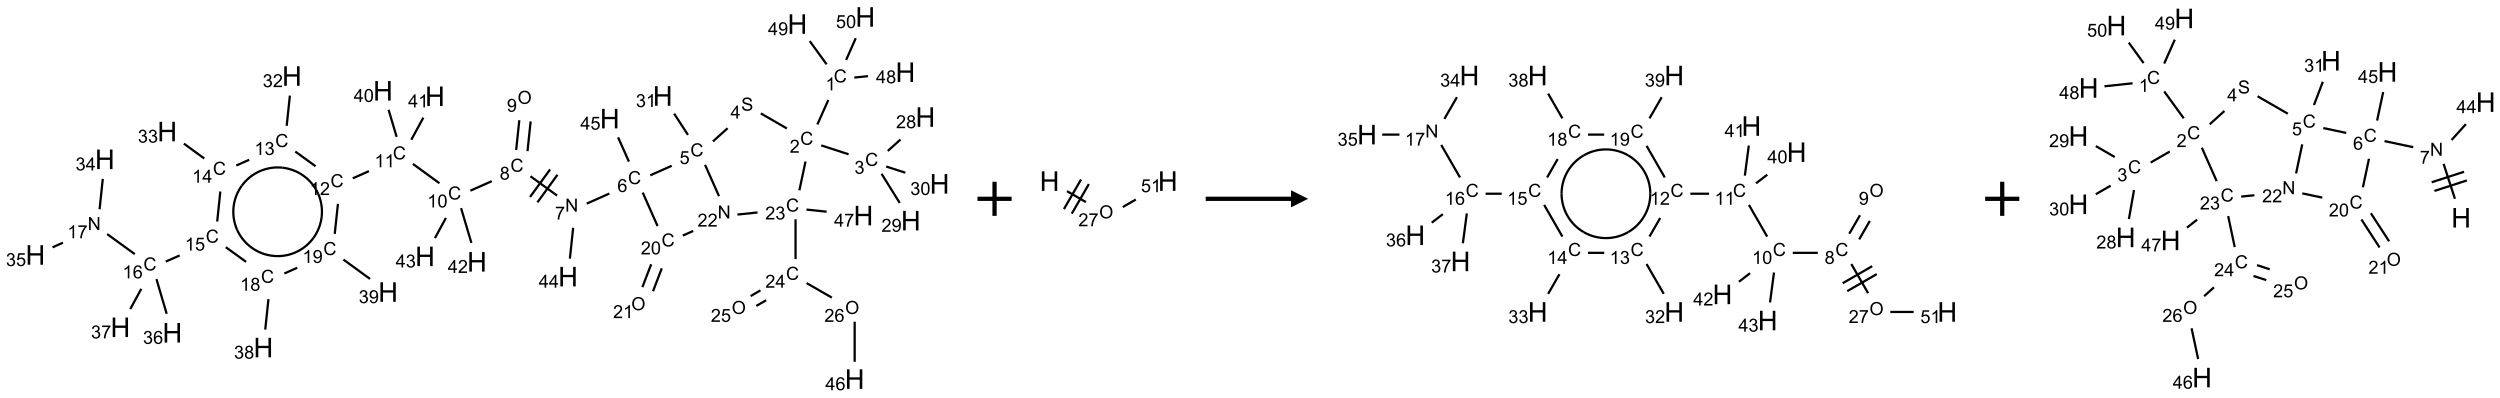 <?xml version="1.0" encoding="UTF-8"?>
<svg xmlns="http://www.w3.org/2000/svg" xmlns:xlink="http://www.w3.org/1999/xlink" width="1465" height="233" viewBox="0 0 1465 233">
<defs>
<g>
<g id="glyph-0-0">
<path d="M 1.332 0 L 1.332 -6.668 L 6.668 -6.668 L 6.668 0 Z M 1.5 -0.168 L 6.5 -0.168 L 6.5 -6.5 L 1.5 -6.5 Z M 1.5 -0.168 "/>
</g>
<g id="glyph-0-1">
<path d="M 6.27 -2.676 L 7.281 -2.422 C 7.07 -1.594 6.688 -0.961 6.137 -0.523 C 5.586 -0.086 4.914 0.129 4.121 0.129 C 3.297 0.129 2.629 -0.039 2.113 -0.371 C 1.598 -0.707 1.203 -1.191 0.934 -1.828 C 0.664 -2.465 0.531 -3.145 0.531 -3.875 C 0.531 -4.672 0.684 -5.363 0.988 -5.957 C 1.293 -6.547 1.723 -6.996 2.285 -7.305 C 2.844 -7.613 3.461 -7.766 4.137 -7.766 C 4.898 -7.766 5.543 -7.57 6.062 -7.184 C 6.582 -6.793 6.945 -6.246 7.152 -5.543 L 6.156 -5.309 C 5.98 -5.863 5.723 -6.266 5.387 -6.52 C 5.051 -6.773 4.625 -6.902 4.113 -6.902 C 3.527 -6.902 3.039 -6.762 2.645 -6.48 C 2.25 -6.199 1.973 -5.82 1.812 -5.348 C 1.652 -4.871 1.574 -4.383 1.574 -3.879 C 1.574 -3.23 1.668 -2.664 1.855 -2.18 C 2.047 -1.695 2.34 -1.332 2.738 -1.094 C 3.137 -0.855 3.57 -0.734 4.035 -0.734 C 4.602 -0.734 5.082 -0.898 5.473 -1.223 C 5.867 -1.551 6.133 -2.035 6.27 -2.676 Z M 6.27 -2.676 "/>
</g>
<g id="glyph-0-2">
<path d="M 3.973 0 L 3.035 0 L 3.035 -5.973 C 2.809 -5.758 2.516 -5.543 2.148 -5.328 C 1.781 -5.113 1.453 -4.953 1.16 -4.844 L 1.16 -5.75 C 1.684 -5.996 2.145 -6.297 2.535 -6.645 C 2.93 -6.996 3.207 -7.336 3.371 -7.668 L 3.973 -7.668 Z M 3.973 0 "/>
</g>
<g id="glyph-0-3">
<path d="M 5.371 -0.902 L 5.371 0 L 0.324 0 C 0.316 -0.227 0.352 -0.441 0.434 -0.652 C 0.562 -0.996 0.766 -1.332 1.051 -1.668 C 1.332 -2 1.742 -2.387 2.277 -2.824 C 3.105 -3.504 3.668 -4.043 3.957 -4.441 C 4.25 -4.84 4.395 -5.215 4.395 -5.566 C 4.395 -5.938 4.262 -6.254 3.996 -6.508 C 3.73 -6.762 3.387 -6.891 2.957 -6.891 C 2.508 -6.891 2.145 -6.754 1.875 -6.484 C 1.605 -6.215 1.469 -5.84 1.465 -5.359 L 0.5 -5.457 C 0.566 -6.176 0.812 -6.727 1.246 -7.102 C 1.676 -7.477 2.254 -7.668 2.98 -7.668 C 3.711 -7.668 4.293 -7.465 4.719 -7.059 C 5.145 -6.652 5.359 -6.148 5.359 -5.547 C 5.359 -5.242 5.297 -4.941 5.172 -4.645 C 5.047 -4.352 4.84 -4.039 4.551 -3.715 C 4.262 -3.387 3.777 -2.938 3.105 -2.371 C 2.543 -1.898 2.18 -1.578 2.02 -1.41 C 1.859 -1.242 1.73 -1.07 1.625 -0.902 Z M 5.371 -0.902 "/>
</g>
<g id="glyph-0-4">
<path d="M 0.449 -2.016 L 1.387 -2.141 C 1.492 -1.609 1.676 -1.227 1.934 -0.992 C 2.191 -0.758 2.508 -0.641 2.879 -0.641 C 3.32 -0.641 3.695 -0.793 3.996 -1.098 C 4.301 -1.402 4.453 -1.781 4.453 -2.234 C 4.453 -2.664 4.312 -3.02 4.031 -3.301 C 3.75 -3.578 3.391 -3.719 2.957 -3.719 C 2.781 -3.719 2.562 -3.684 2.297 -3.613 L 2.402 -4.438 C 2.465 -4.43 2.516 -4.426 2.551 -4.426 C 2.949 -4.426 3.312 -4.531 3.629 -4.738 C 3.949 -4.949 4.109 -5.27 4.109 -5.703 C 4.109 -6.047 3.992 -6.332 3.762 -6.559 C 3.527 -6.785 3.227 -6.895 2.859 -6.895 C 2.496 -6.895 2.191 -6.781 1.949 -6.551 C 1.707 -6.324 1.547 -5.98 1.48 -5.52 L 0.543 -5.688 C 0.656 -6.316 0.918 -6.805 1.324 -7.148 C 1.73 -7.492 2.234 -7.668 2.84 -7.668 C 3.254 -7.668 3.641 -7.578 3.988 -7.398 C 4.34 -7.219 4.609 -6.977 4.793 -6.668 C 4.98 -6.359 5.074 -6.031 5.074 -5.684 C 5.074 -5.352 4.984 -5.051 4.809 -4.781 C 4.629 -4.512 4.367 -4.297 4.02 -4.137 C 4.473 -4.031 4.824 -3.816 5.074 -3.488 C 5.324 -3.16 5.449 -2.75 5.449 -2.254 C 5.449 -1.59 5.203 -1.023 4.719 -0.559 C 4.234 -0.098 3.617 0.137 2.875 0.137 C 2.203 0.137 1.648 -0.062 1.207 -0.465 C 0.762 -0.863 0.512 -1.379 0.449 -2.016 Z M 0.449 -2.016 "/>
</g>
<g id="glyph-0-5">
<path d="M 1.887 -4.141 C 1.496 -4.281 1.207 -4.484 1.02 -4.75 C 0.832 -5.016 0.738 -5.328 0.738 -5.699 C 0.738 -6.254 0.938 -6.719 1.34 -7.098 C 1.738 -7.477 2.27 -7.668 2.934 -7.668 C 3.598 -7.668 4.137 -7.473 4.543 -7.086 C 4.949 -6.699 5.152 -6.227 5.152 -5.672 C 5.152 -5.316 5.059 -5.008 4.871 -4.746 C 4.688 -4.484 4.406 -4.281 4.027 -4.141 C 4.496 -3.988 4.852 -3.742 5.098 -3.402 C 5.34 -3.062 5.465 -2.656 5.465 -2.184 C 5.465 -1.531 5.234 -0.98 4.77 -0.535 C 4.309 -0.09 3.703 0.129 2.949 0.129 C 2.195 0.129 1.586 -0.094 1.125 -0.539 C 0.664 -0.984 0.434 -1.543 0.434 -2.207 C 0.434 -2.703 0.559 -3.121 0.809 -3.457 C 1.062 -3.793 1.422 -4.02 1.887 -4.141 Z M 1.699 -5.73 C 1.699 -5.367 1.812 -5.074 2.047 -4.844 C 2.281 -4.613 2.582 -4.5 2.953 -4.5 C 3.312 -4.5 3.609 -4.613 3.84 -4.84 C 4.07 -5.066 4.188 -5.348 4.188 -5.676 C 4.188 -6.02 4.07 -6.309 3.832 -6.543 C 3.594 -6.777 3.297 -6.895 2.941 -6.895 C 2.586 -6.895 2.289 -6.781 2.051 -6.551 C 1.816 -6.324 1.699 -6.047 1.699 -5.73 Z M 1.395 -2.203 C 1.395 -1.938 1.461 -1.676 1.586 -1.426 C 1.711 -1.176 1.902 -0.984 2.152 -0.848 C 2.402 -0.711 2.672 -0.641 2.957 -0.641 C 3.406 -0.641 3.777 -0.785 4.066 -1.074 C 4.359 -1.363 4.504 -1.727 4.504 -2.172 C 4.504 -2.625 4.355 -2.996 4.055 -3.293 C 3.754 -3.586 3.379 -3.734 2.926 -3.734 C 2.484 -3.734 2.121 -3.59 1.832 -3.297 C 1.543 -3.004 1.395 -2.641 1.395 -2.203 Z M 1.395 -2.203 "/>
</g>
<g id="glyph-0-6">
<path d="M 0.582 -1.766 L 1.484 -1.848 C 1.562 -1.426 1.707 -1.117 1.922 -0.926 C 2.137 -0.734 2.414 -0.641 2.75 -0.641 C 3.039 -0.641 3.289 -0.707 3.508 -0.84 C 3.727 -0.973 3.902 -1.148 4.043 -1.367 C 4.18 -1.586 4.297 -1.887 4.391 -2.262 C 4.484 -2.637 4.531 -3.016 4.531 -3.406 C 4.531 -3.449 4.531 -3.512 4.527 -3.594 C 4.34 -3.297 4.082 -3.055 3.758 -2.867 C 3.434 -2.68 3.082 -2.59 2.703 -2.59 C 2.07 -2.59 1.535 -2.816 1.098 -3.277 C 0.66 -3.734 0.441 -4.34 0.441 -5.09 C 0.441 -5.863 0.672 -6.484 1.129 -6.957 C 1.586 -7.43 2.156 -7.668 2.844 -7.668 C 3.34 -7.668 3.793 -7.531 4.207 -7.266 C 4.617 -7 4.93 -6.617 5.145 -6.121 C 5.355 -5.629 5.465 -4.91 5.465 -3.973 C 5.465 -2.996 5.359 -2.223 5.145 -1.645 C 4.934 -1.066 4.617 -0.625 4.199 -0.324 C 3.781 -0.02 3.293 0.129 2.73 0.129 C 2.133 0.129 1.645 -0.035 1.266 -0.367 C 0.887 -0.699 0.66 -1.164 0.582 -1.766 Z M 4.422 -5.137 C 4.422 -5.676 4.277 -6.102 3.992 -6.418 C 3.707 -6.734 3.359 -6.891 2.957 -6.891 C 2.543 -6.891 2.18 -6.719 1.871 -6.379 C 1.562 -6.039 1.406 -5.598 1.406 -5.059 C 1.406 -4.57 1.555 -4.176 1.848 -3.871 C 2.141 -3.566 2.5 -3.418 2.934 -3.418 C 3.367 -3.418 3.723 -3.57 4.004 -3.871 C 4.281 -4.176 4.422 -4.598 4.422 -5.137 Z M 4.422 -5.137 "/>
</g>
<g id="glyph-0-7">
<path d="M 0.441 -3.766 C 0.441 -4.668 0.535 -5.395 0.723 -5.945 C 0.906 -6.496 1.184 -6.922 1.551 -7.219 C 1.918 -7.516 2.375 -7.668 2.934 -7.668 C 3.344 -7.668 3.703 -7.586 4.012 -7.418 C 4.32 -7.254 4.574 -7.016 4.777 -6.707 C 4.977 -6.395 5.137 -6.016 5.25 -5.57 C 5.363 -5.125 5.422 -4.523 5.422 -3.766 C 5.422 -2.871 5.328 -2.148 5.145 -1.598 C 4.961 -1.047 4.688 -0.621 4.32 -0.32 C 3.953 -0.02 3.492 0.129 2.934 0.129 C 2.195 0.129 1.617 -0.133 1.199 -0.66 C 0.695 -1.297 0.441 -2.332 0.441 -3.766 Z M 1.406 -3.766 C 1.406 -2.512 1.555 -1.68 1.848 -1.262 C 2.141 -0.848 2.5 -0.641 2.934 -0.641 C 3.363 -0.641 3.727 -0.848 4.02 -1.266 C 4.312 -1.684 4.457 -2.516 4.457 -3.766 C 4.457 -5.023 4.312 -5.859 4.02 -6.27 C 3.727 -6.684 3.359 -6.891 2.922 -6.891 C 2.492 -6.891 2.148 -6.707 1.891 -6.344 C 1.566 -5.879 1.406 -5.02 1.406 -3.766 Z M 1.406 -3.766 "/>
</g>
<g id="glyph-0-8">
<path d="M 0.48 -2.453 L 1.434 -2.535 C 1.477 -2.152 1.582 -1.84 1.746 -1.598 C 1.91 -1.352 2.168 -1.152 2.516 -1.004 C 2.863 -0.852 3.254 -0.777 3.688 -0.777 C 4.074 -0.777 4.414 -0.832 4.707 -0.949 C 5.004 -1.062 5.223 -1.219 5.367 -1.418 C 5.512 -1.617 5.582 -1.836 5.582 -2.074 C 5.582 -2.312 5.516 -2.523 5.375 -2.699 C 5.234 -2.879 5.008 -3.031 4.688 -3.152 C 4.484 -3.23 4.031 -3.355 3.328 -3.523 C 2.625 -3.691 2.137 -3.852 1.855 -4 C 1.488 -4.191 1.219 -4.43 1.039 -4.711 C 0.859 -4.992 0.77 -5.312 0.77 -5.66 C 0.77 -6.047 0.879 -6.406 1.098 -6.742 C 1.316 -7.078 1.637 -7.332 2.059 -7.504 C 2.477 -7.68 2.945 -7.766 3.457 -7.766 C 4.023 -7.766 4.523 -7.676 4.957 -7.492 C 5.387 -7.309 5.719 -7.043 5.953 -6.688 C 6.188 -6.332 6.312 -5.934 6.328 -5.484 L 5.359 -5.41 C 5.309 -5.895 5.133 -6.258 4.832 -6.504 C 4.531 -6.75 4.086 -6.875 3.5 -6.875 C 2.891 -6.875 2.445 -6.762 2.164 -6.539 C 1.883 -6.316 1.746 -6.047 1.746 -5.73 C 1.746 -5.457 1.844 -5.23 2.043 -5.051 C 2.238 -4.875 2.742 -4.695 3.566 -4.508 C 4.387 -4.32 4.949 -4.16 5.254 -4.02 C 5.699 -3.816 6.027 -3.555 6.238 -3.242 C 6.449 -2.93 6.559 -2.566 6.559 -2.156 C 6.559 -1.75 6.441 -1.367 6.207 -1.008 C 5.977 -0.648 5.641 -0.367 5.207 -0.168 C 4.77 0.031 4.281 0.129 3.734 0.129 C 3.043 0.129 2.465 0.031 1.996 -0.172 C 1.531 -0.375 1.164 -0.676 0.898 -1.082 C 0.633 -1.484 0.492 -1.941 0.48 -2.453 Z M 0.48 -2.453 "/>
</g>
<g id="glyph-0-9">
<path d="M 3.449 0 L 3.449 -1.828 L 0.137 -1.828 L 0.137 -2.688 L 3.621 -7.637 L 4.387 -7.637 L 4.387 -2.688 L 5.418 -2.688 L 5.418 -1.828 L 4.387 -1.828 L 4.387 0 Z M 3.449 -2.688 L 3.449 -6.129 L 1.059 -2.688 Z M 3.449 -2.688 "/>
</g>
<g id="glyph-0-10">
<path d="M 0.441 -2 L 1.426 -2.082 C 1.5 -1.605 1.668 -1.242 1.934 -1.004 C 2.199 -0.762 2.52 -0.641 2.895 -0.641 C 3.348 -0.641 3.73 -0.812 4.043 -1.152 C 4.355 -1.492 4.512 -1.941 4.512 -2.504 C 4.512 -3.039 4.359 -3.461 4.059 -3.77 C 3.758 -4.078 3.367 -4.234 2.879 -4.234 C 2.578 -4.234 2.305 -4.164 2.062 -4.027 C 1.82 -3.891 1.629 -3.715 1.488 -3.496 L 0.609 -3.609 L 1.348 -7.531 L 5.145 -7.531 L 5.145 -6.637 L 2.098 -6.637 L 1.688 -4.582 C 2.145 -4.902 2.625 -5.062 3.129 -5.062 C 3.797 -5.062 4.359 -4.832 4.816 -4.371 C 5.277 -3.91 5.504 -3.312 5.504 -2.59 C 5.504 -1.898 5.305 -1.301 4.902 -0.797 C 4.41 -0.18 3.742 0.129 2.895 0.129 C 2.199 0.129 1.633 -0.062 1.195 -0.453 C 0.758 -0.844 0.504 -1.359 0.441 -2 Z M 0.441 -2 "/>
</g>
<g id="glyph-0-11">
<path d="M 5.309 -5.766 L 4.375 -5.691 C 4.293 -6.059 4.172 -6.328 4.02 -6.496 C 3.766 -6.762 3.453 -6.895 3.082 -6.895 C 2.785 -6.895 2.523 -6.812 2.297 -6.645 C 2 -6.43 1.77 -6.117 1.598 -5.703 C 1.43 -5.289 1.34 -4.703 1.332 -3.938 C 1.559 -4.281 1.836 -4.535 2.16 -4.703 C 2.488 -4.871 2.828 -4.953 3.188 -4.953 C 3.812 -4.953 4.344 -4.723 4.785 -4.262 C 5.223 -3.801 5.441 -3.207 5.441 -2.48 C 5.441 -2 5.34 -1.555 5.133 -1.145 C 4.926 -0.73 4.641 -0.418 4.281 -0.199 C 3.922 0.02 3.512 0.129 3.051 0.129 C 2.27 0.129 1.633 -0.156 1.141 -0.73 C 0.648 -1.305 0.402 -2.254 0.402 -3.574 C 0.402 -5.051 0.672 -6.121 1.219 -6.793 C 1.695 -7.375 2.336 -7.668 3.141 -7.668 C 3.742 -7.668 4.234 -7.5 4.617 -7.16 C 5 -6.824 5.23 -6.359 5.309 -5.766 Z M 1.48 -2.473 C 1.48 -2.152 1.547 -1.844 1.684 -1.547 C 1.82 -1.25 2.016 -1.027 2.262 -0.871 C 2.508 -0.719 2.766 -0.641 3.035 -0.641 C 3.434 -0.641 3.773 -0.801 4.059 -1.121 C 4.344 -1.441 4.484 -1.875 4.484 -2.422 C 4.484 -2.949 4.344 -3.367 4.062 -3.668 C 3.781 -3.973 3.426 -4.125 3 -4.125 C 2.578 -4.125 2.219 -3.973 1.922 -3.668 C 1.625 -3.363 1.48 -2.969 1.48 -2.473 Z M 1.48 -2.473 "/>
</g>
<g id="glyph-0-12">
<path d="M 0.812 0 L 0.812 -7.637 L 1.848 -7.637 L 5.859 -1.641 L 5.859 -7.637 L 6.828 -7.637 L 6.828 0 L 5.793 0 L 1.781 -6 L 1.781 0 Z M 0.812 0 "/>
</g>
<g id="glyph-0-13">
<path d="M 0.504 -6.637 L 0.504 -7.535 L 5.449 -7.535 L 5.449 -6.809 C 4.961 -6.289 4.48 -5.602 4.004 -4.746 C 3.527 -3.887 3.156 -3.004 2.895 -2.098 C 2.707 -1.461 2.59 -0.762 2.535 0 L 1.574 0 C 1.582 -0.602 1.703 -1.328 1.926 -2.176 C 2.152 -3.027 2.477 -3.848 2.898 -4.637 C 3.32 -5.426 3.77 -6.094 4.246 -6.637 Z M 0.504 -6.637 "/>
</g>
<g id="glyph-0-14">
<path d="M 0.516 -3.719 C 0.516 -4.984 0.855 -5.977 1.535 -6.695 C 2.215 -7.414 3.094 -7.77 4.172 -7.77 C 4.875 -7.77 5.512 -7.602 6.078 -7.266 C 6.645 -6.93 7.074 -6.461 7.371 -5.855 C 7.668 -5.254 7.816 -4.57 7.816 -3.809 C 7.816 -3.035 7.66 -2.34 7.348 -1.73 C 7.035 -1.117 6.594 -0.656 6.02 -0.34 C 5.449 -0.027 4.828 0.129 4.168 0.129 C 3.449 0.129 2.805 -0.043 2.238 -0.391 C 1.672 -0.738 1.246 -1.211 0.953 -1.812 C 0.66 -2.414 0.516 -3.047 0.516 -3.719 Z M 1.559 -3.703 C 1.559 -2.781 1.805 -2.059 2.301 -1.527 C 2.793 -1 3.414 -0.734 4.16 -0.734 C 4.922 -0.734 5.547 -1 6.039 -1.535 C 6.531 -2.07 6.777 -2.828 6.777 -3.812 C 6.777 -4.434 6.672 -4.977 6.461 -5.441 C 6.25 -5.902 5.945 -6.262 5.539 -6.52 C 5.133 -6.773 4.68 -6.902 4.176 -6.902 C 3.461 -6.902 2.848 -6.656 2.332 -6.164 C 1.816 -5.672 1.559 -4.852 1.559 -3.703 Z M 1.559 -3.703 "/>
</g>
<g id="glyph-1-0">
<path d="M 2 0 L 2 -10 L 10 -10 L 10 0 Z M 2.25 -0.25 L 9.75 -0.25 L 9.75 -9.75 L 2.25 -9.75 Z M 2.25 -0.25 "/>
</g>
<g id="glyph-1-1">
<path d="M 1.281 0 L 1.281 -11.453 L 2.797 -11.453 L 2.797 -6.75 L 8.75 -6.75 L 8.75 -11.453 L 10.266 -11.453 L 10.266 0 L 8.75 0 L 8.75 -5.398 L 2.797 -5.398 L 2.797 0 Z M 1.281 0 "/>
</g>
</g>
</defs>
<path fill="none" stroke-width="0.033" stroke-linecap="butt" stroke-linejoin="miter" stroke="rgb(0%, 0%, 0%)" stroke-opacity="1" stroke-miterlimit="10" d="M 11.617 1.216 L 11.457 1.575 " transform="matrix(40, 0, 0, 40, 20.713, 9.934)"/>
<path fill="none" stroke-width="0.033" stroke-linecap="butt" stroke-linejoin="miter" stroke="rgb(0%, 0%, 0%)" stroke-opacity="1" stroke-miterlimit="10" d="M 11.513 1.882 L 11.914 2.012 " transform="matrix(40, 0, 0, 40, 20.713, 9.934)"/>
<path fill="none" stroke-width="0.033" stroke-linecap="butt" stroke-linejoin="miter" stroke="rgb(0%, 0%, 0%)" stroke-opacity="1" stroke-miterlimit="10" d="M 12.488 1.963 L 12.674 1.796 " transform="matrix(40, 0, 0, 40, 20.713, 9.934)"/>
<path fill="none" stroke-width="0.033" stroke-linecap="butt" stroke-linejoin="miter" stroke="rgb(0%, 0%, 0%)" stroke-opacity="1" stroke-miterlimit="10" d="M 12.397 2.298 L 12.663 2.724 " transform="matrix(40, 0, 0, 40, 20.713, 9.934)"/>
<path fill="none" stroke-width="0.033" stroke-linecap="butt" stroke-linejoin="miter" stroke="rgb(0%, 0%, 0%)" stroke-opacity="1" stroke-miterlimit="10" d="M 12.464 2.191 L 12.745 2.282 " transform="matrix(40, 0, 0, 40, 20.713, 9.934)"/>
<path fill="none" stroke-width="0.033" stroke-linecap="butt" stroke-linejoin="miter" stroke="rgb(0%, 0%, 0%)" stroke-opacity="1" stroke-miterlimit="10" d="M 11.01 1.634 L 10.628 1.413 " transform="matrix(40, 0, 0, 40, 20.713, 9.934)"/>
<path fill="none" stroke-width="0.033" stroke-linecap="butt" stroke-linejoin="miter" stroke="rgb(0%, 0%, 0%)" stroke-opacity="1" stroke-miterlimit="10" d="M 10.142 1.63 L 9.927 1.823 " transform="matrix(40, 0, 0, 40, 20.713, 9.934)"/>
<path fill="none" stroke-width="0.033" stroke-linecap="butt" stroke-linejoin="miter" stroke="rgb(0%, 0%, 0%)" stroke-opacity="1" stroke-miterlimit="10" d="M 9.561 1.728 L 9.358 1.416 " transform="matrix(40, 0, 0, 40, 20.713, 9.934)"/>
<path fill="none" stroke-width="0.033" stroke-linecap="butt" stroke-linejoin="miter" stroke="rgb(0%, 0%, 0%)" stroke-opacity="1" stroke-miterlimit="10" d="M 9.323 2.18 L 9.009 2.32 " transform="matrix(40, 0, 0, 40, 20.713, 9.934)"/>
<path fill="none" stroke-width="0.033" stroke-linecap="butt" stroke-linejoin="miter" stroke="rgb(0%, 0%, 0%)" stroke-opacity="1" stroke-miterlimit="10" d="M 8.409 2.587 L 8.077 2.735 " transform="matrix(40, 0, 0, 40, 20.713, 9.934)"/>
<path fill="none" stroke-width="0.033" stroke-linecap="butt" stroke-linejoin="miter" stroke="rgb(0%, 0%, 0%)" stroke-opacity="1" stroke-miterlimit="10" d="M 7.643 2.617 L 7.253 2.334 " transform="matrix(40, 0, 0, 40, 20.713, 9.934)"/>
<path fill="none" stroke-width="0.033" stroke-linecap="butt" stroke-linejoin="miter" stroke="rgb(0%, 0%, 0%)" stroke-opacity="1" stroke-miterlimit="10" d="M 7.541 2.234 L 7.247 2.638 " transform="matrix(40, 0, 0, 40, 20.713, 9.934)"/>
<path fill="none" stroke-width="0.033" stroke-linecap="butt" stroke-linejoin="miter" stroke="rgb(0%, 0%, 0%)" stroke-opacity="1" stroke-miterlimit="10" d="M 7.649 2.312 L 7.355 2.717 " transform="matrix(40, 0, 0, 40, 20.713, 9.934)"/>
<path fill="none" stroke-width="0.033" stroke-linecap="butt" stroke-linejoin="miter" stroke="rgb(0%, 0%, 0%)" stroke-opacity="1" stroke-miterlimit="10" d="M 7.21 1.966 L 7.256 1.53 " transform="matrix(40, 0, 0, 40, 20.713, 9.934)"/>
<path fill="none" stroke-width="0.033" stroke-linecap="butt" stroke-linejoin="miter" stroke="rgb(0%, 0%, 0%)" stroke-opacity="1" stroke-miterlimit="10" d="M 7.044 1.949 L 7.09 1.513 " transform="matrix(40, 0, 0, 40, 20.713, 9.934)"/>
<path fill="none" stroke-width="0.033" stroke-linecap="butt" stroke-linejoin="miter" stroke="rgb(0%, 0%, 0%)" stroke-opacity="1" stroke-miterlimit="10" d="M 6.686 2.406 L 6.373 2.545 " transform="matrix(40, 0, 0, 40, 20.713, 9.934)"/>
<path fill="none" stroke-width="0.033" stroke-linecap="butt" stroke-linejoin="miter" stroke="rgb(0%, 0%, 0%)" stroke-opacity="1" stroke-miterlimit="10" d="M 5.92 2.436 L 5.531 2.153 " transform="matrix(40, 0, 0, 40, 20.713, 9.934)"/>
<path fill="none" stroke-width="0.033" stroke-linecap="butt" stroke-linejoin="miter" stroke="rgb(0%, 0%, 0%)" stroke-opacity="1" stroke-miterlimit="10" d="M 4.887 2.259 L 4.65 2.364 " transform="matrix(40, 0, 0, 40, 20.713, 9.934)"/>
<path fill="none" stroke-width="0.033" stroke-linecap="butt" stroke-linejoin="miter" stroke="rgb(0%, 0%, 0%)" stroke-opacity="1" stroke-miterlimit="10" d="M 4.105 2.187 L 3.808 1.972 " transform="matrix(40, 0, 0, 40, 20.713, 9.934)"/>
<path fill="none" stroke-width="0.033" stroke-linecap="butt" stroke-linejoin="miter" stroke="rgb(0%, 0%, 0%)" stroke-opacity="1" stroke-miterlimit="10" d="M 3.682 1.595 L 3.729 1.152 " transform="matrix(40, 0, 0, 40, 20.713, 9.934)"/>
<path fill="none" stroke-width="0.033" stroke-linecap="butt" stroke-linejoin="miter" stroke="rgb(0%, 0%, 0%)" stroke-opacity="1" stroke-miterlimit="10" d="M 3.133 2.092 L 2.944 2.176 " transform="matrix(40, 0, 0, 40, 20.713, 9.934)"/>
<path fill="none" stroke-width="0.033" stroke-linecap="butt" stroke-linejoin="miter" stroke="rgb(0%, 0%, 0%)" stroke-opacity="1" stroke-miterlimit="10" d="M 2.475 2.074 L 2.176 1.856 " transform="matrix(40, 0, 0, 40, 20.713, 9.934)"/>
<path fill="none" stroke-width="0.033" stroke-linecap="butt" stroke-linejoin="miter" stroke="rgb(0%, 0%, 0%)" stroke-opacity="1" stroke-miterlimit="10" d="M 2.71 2.557 L 2.664 2.997 " transform="matrix(40, 0, 0, 40, 20.713, 9.934)"/>
<path fill="none" stroke-width="0.033" stroke-linecap="butt" stroke-linejoin="miter" stroke="rgb(0%, 0%, 0%)" stroke-opacity="1" stroke-miterlimit="10" d="M 2.114 3.494 L 1.91 3.584 " transform="matrix(40, 0, 0, 40, 20.713, 9.934)"/>
<path fill="none" stroke-width="0.033" stroke-linecap="butt" stroke-linejoin="miter" stroke="rgb(0%, 0%, 0%)" stroke-opacity="1" stroke-miterlimit="10" d="M 1.457 3.475 L 1.052 3.181 " transform="matrix(40, 0, 0, 40, 20.713, 9.934)"/>
<path fill="none" stroke-width="0.033" stroke-linecap="butt" stroke-linejoin="miter" stroke="rgb(0%, 0%, 0%)" stroke-opacity="1" stroke-miterlimit="10" d="M 0.941 2.817 L 0.988 2.372 " transform="matrix(40, 0, 0, 40, 20.713, 9.934)"/>
<path fill="none" stroke-width="0.033" stroke-linecap="butt" stroke-linejoin="miter" stroke="rgb(0%, 0%, 0%)" stroke-opacity="1" stroke-miterlimit="10" d="M 0.404 3.307 L 0.252 3.375 " transform="matrix(40, 0, 0, 40, 20.713, 9.934)"/>
<path fill="none" stroke-width="0.033" stroke-linecap="butt" stroke-linejoin="miter" stroke="rgb(0%, 0%, 0%)" stroke-opacity="1" stroke-miterlimit="10" d="M 1.774 3.84 L 1.924 4.349 " transform="matrix(40, 0, 0, 40, 20.713, 9.934)"/>
<path fill="none" stroke-width="0.033" stroke-linecap="butt" stroke-linejoin="miter" stroke="rgb(0%, 0%, 0%)" stroke-opacity="1" stroke-miterlimit="10" d="M 1.552 3.983 L 1.391 4.279 " transform="matrix(40, 0, 0, 40, 20.713, 9.934)"/>
<path fill="none" stroke-width="0.033" stroke-linecap="butt" stroke-linejoin="miter" stroke="rgb(0%, 0%, 0%)" stroke-opacity="1" stroke-miterlimit="10" d="M 2.79 3.373 L 3.087 3.588 " transform="matrix(40, 0, 0, 40, 20.713, 9.934)"/>
<path fill="none" stroke-width="0.033" stroke-linecap="butt" stroke-linejoin="miter" stroke="rgb(0%, 0%, 0%)" stroke-opacity="1" stroke-miterlimit="10" d="M 3.415 4.134 L 3.368 4.58 " transform="matrix(40, 0, 0, 40, 20.713, 9.934)"/>
<path fill="none" stroke-width="0.033" stroke-linecap="butt" stroke-linejoin="miter" stroke="rgb(0%, 0%, 0%)" stroke-opacity="1" stroke-miterlimit="10" d="M 3.648 3.758 L 3.837 3.674 " transform="matrix(40, 0, 0, 40, 20.713, 9.934)"/>
<path fill="none" stroke-width="0.033" stroke-linecap="butt" stroke-linejoin="miter" stroke="rgb(0%, 0%, 0%)" stroke-opacity="1" stroke-miterlimit="10" d="M 4.386 3.178 L 4.433 2.738 " transform="matrix(40, 0, 0, 40, 20.713, 9.934)"/>
<path fill="none" stroke-width="0.033" stroke-linecap="butt" stroke-linejoin="miter" stroke="rgb(0%, 0%, 0%)" stroke-opacity="1" stroke-miterlimit="10" d="M 4.513 3.554 L 4.903 3.838 " transform="matrix(40, 0, 0, 40, 20.713, 9.934)"/>
<path fill="none" stroke-width="0.033" stroke-linecap="butt" stroke-linejoin="miter" stroke="rgb(0%, 0%, 0%)" stroke-opacity="1" stroke-miterlimit="10" d="M 5.293 1.757 L 5.175 1.36 " transform="matrix(40, 0, 0, 40, 20.713, 9.934)"/>
<path fill="none" stroke-width="0.033" stroke-linecap="butt" stroke-linejoin="miter" stroke="rgb(0%, 0%, 0%)" stroke-opacity="1" stroke-miterlimit="10" d="M 5.508 1.799 L 5.684 1.475 " transform="matrix(40, 0, 0, 40, 20.713, 9.934)"/>
<path fill="none" stroke-width="0.033" stroke-linecap="butt" stroke-linejoin="miter" stroke="rgb(0%, 0%, 0%)" stroke-opacity="1" stroke-miterlimit="10" d="M 6.237 2.801 L 6.388 3.31 " transform="matrix(40, 0, 0, 40, 20.713, 9.934)"/>
<path fill="none" stroke-width="0.033" stroke-linecap="butt" stroke-linejoin="miter" stroke="rgb(0%, 0%, 0%)" stroke-opacity="1" stroke-miterlimit="10" d="M 6.015 2.944 L 5.854 3.24 " transform="matrix(40, 0, 0, 40, 20.713, 9.934)"/>
<path fill="none" stroke-width="0.033" stroke-linecap="butt" stroke-linejoin="miter" stroke="rgb(0%, 0%, 0%)" stroke-opacity="1" stroke-miterlimit="10" d="M 7.879 3.089 L 7.831 3.541 " transform="matrix(40, 0, 0, 40, 20.713, 9.934)"/>
<path fill="none" stroke-width="0.033" stroke-linecap="butt" stroke-linejoin="miter" stroke="rgb(0%, 0%, 0%)" stroke-opacity="1" stroke-miterlimit="10" d="M 8.696 2.119 L 8.537 1.764 " transform="matrix(40, 0, 0, 40, 20.713, 9.934)"/>
<path fill="none" stroke-width="0.033" stroke-linecap="butt" stroke-linejoin="miter" stroke="rgb(0%, 0%, 0%)" stroke-opacity="1" stroke-miterlimit="10" d="M 8.898 2.573 L 9.116 3.064 " transform="matrix(40, 0, 0, 40, 20.713, 9.934)"/>
<path fill="none" stroke-width="0.033" stroke-linecap="butt" stroke-linejoin="miter" stroke="rgb(0%, 0%, 0%)" stroke-opacity="1" stroke-miterlimit="10" d="M 9.022 3.623 L 8.893 3.958 " transform="matrix(40, 0, 0, 40, 20.713, 9.934)"/>
<path fill="none" stroke-width="0.033" stroke-linecap="butt" stroke-linejoin="miter" stroke="rgb(0%, 0%, 0%)" stroke-opacity="1" stroke-miterlimit="10" d="M 9.177 3.683 L 9.049 4.018 " transform="matrix(40, 0, 0, 40, 20.713, 9.934)"/>
<path fill="none" stroke-width="0.033" stroke-linecap="butt" stroke-linejoin="miter" stroke="rgb(0%, 0%, 0%)" stroke-opacity="1" stroke-miterlimit="10" d="M 9.485 3.203 L 9.637 3.135 " transform="matrix(40, 0, 0, 40, 20.713, 9.934)"/>
<path fill="none" stroke-width="0.033" stroke-linecap="butt" stroke-linejoin="miter" stroke="rgb(0%, 0%, 0%)" stroke-opacity="1" stroke-miterlimit="10" d="M 10.016 2.626 L 9.811 2.166 " transform="matrix(40, 0, 0, 40, 20.713, 9.934)"/>
<path fill="none" stroke-width="0.033" stroke-linecap="butt" stroke-linejoin="miter" stroke="rgb(0%, 0%, 0%)" stroke-opacity="1" stroke-miterlimit="10" d="M 10.286 2.895 L 10.58 2.864 " transform="matrix(40, 0, 0, 40, 20.713, 9.934)"/>
<path fill="none" stroke-width="0.033" stroke-linecap="butt" stroke-linejoin="miter" stroke="rgb(0%, 0%, 0%)" stroke-opacity="1" stroke-miterlimit="10" d="M 11.193 2.54 L 11.283 2.118 " transform="matrix(40, 0, 0, 40, 20.713, 9.934)"/>
<path fill="none" stroke-width="0.033" stroke-linecap="butt" stroke-linejoin="miter" stroke="rgb(0%, 0%, 0%)" stroke-opacity="1" stroke-miterlimit="10" d="M 11.137 2.965 L 11.137 3.547 " transform="matrix(40, 0, 0, 40, 20.713, 9.934)"/>
<path fill="none" stroke-width="0.033" stroke-linecap="butt" stroke-linejoin="miter" stroke="rgb(0%, 0%, 0%)" stroke-opacity="1" stroke-miterlimit="10" d="M 10.623 4.005 L 10.479 4.089 " transform="matrix(40, 0, 0, 40, 20.713, 9.934)"/>
<path fill="none" stroke-width="0.033" stroke-linecap="butt" stroke-linejoin="miter" stroke="rgb(0%, 0%, 0%)" stroke-opacity="1" stroke-miterlimit="10" d="M 10.707 4.15 L 10.562 4.233 " transform="matrix(40, 0, 0, 40, 20.713, 9.934)"/>
<path fill="none" stroke-width="0.033" stroke-linecap="butt" stroke-linejoin="miter" stroke="rgb(0%, 0%, 0%)" stroke-opacity="1" stroke-miterlimit="10" d="M 11.299 3.899 L 11.669 4.112 " transform="matrix(40, 0, 0, 40, 20.713, 9.934)"/>
<path fill="none" stroke-width="0.033" stroke-linecap="butt" stroke-linejoin="miter" stroke="rgb(0%, 0%, 0%)" stroke-opacity="1" stroke-miterlimit="10" d="M 12.003 4.465 L 12.003 5.052 " transform="matrix(40, 0, 0, 40, 20.713, 9.934)"/>
<path fill="none" stroke-width="0.033" stroke-linecap="butt" stroke-linejoin="miter" stroke="rgb(0%, 0%, 0%)" stroke-opacity="1" stroke-miterlimit="10" d="M 11.297 2.822 L 11.592 2.853 " transform="matrix(40, 0, 0, 40, 20.713, 9.934)"/>
<path fill="none" stroke-width="0.033" stroke-linecap="butt" stroke-linejoin="miter" stroke="rgb(0%, 0%, 0%)" stroke-opacity="1" stroke-miterlimit="10" d="M 11.998 0.888 L 12.199 0.867 " transform="matrix(40, 0, 0, 40, 20.713, 9.934)"/>
<path fill="none" stroke-width="0.033" stroke-linecap="butt" stroke-linejoin="miter" stroke="rgb(0%, 0%, 0%)" stroke-opacity="1" stroke-miterlimit="10" d="M 11.592 0.694 L 11.345 0.354 " transform="matrix(40, 0, 0, 40, 20.713, 9.934)"/>
<path fill="none" stroke-width="0.033" stroke-linecap="butt" stroke-linejoin="miter" stroke="rgb(0%, 0%, 0%)" stroke-opacity="1" stroke-miterlimit="10" d="M 11.878 0.63 L 12.019 0.311 " transform="matrix(40, 0, 0, 40, 20.713, 9.934)"/>
<path fill="none" stroke-width="0.033" stroke-linecap="butt" stroke-linejoin="miter" stroke="rgb(0%, 0%, 0%)" stroke-opacity="1" stroke-miterlimit="10" d="M 3.618 2.208 C 3.848 2.233 4.049 2.378 4.143 2.59 " transform="matrix(40, 0, 0, 40, 20.713, 9.934)"/>
<path fill="none" stroke-width="0.033" stroke-linecap="butt" stroke-linejoin="miter" stroke="rgb(0%, 0%, 0%)" stroke-opacity="1" stroke-miterlimit="10" d="M 3.024 2.473 C 3.161 2.285 3.387 2.184 3.618 2.208 " transform="matrix(40, 0, 0, 40, 20.713, 9.934)"/>
<path fill="none" stroke-width="0.033" stroke-linecap="butt" stroke-linejoin="miter" stroke="rgb(0%, 0%, 0%)" stroke-opacity="1" stroke-miterlimit="10" d="M 2.956 3.119 C 2.862 2.907 2.888 2.66 3.024 2.473 " transform="matrix(40, 0, 0, 40, 20.713, 9.934)"/>
<path fill="none" stroke-width="0.033" stroke-linecap="butt" stroke-linejoin="miter" stroke="rgb(0%, 0%, 0%)" stroke-opacity="1" stroke-miterlimit="10" d="M 3.482 3.5 C 3.251 3.476 3.051 3.33 2.956 3.119 " transform="matrix(40, 0, 0, 40, 20.713, 9.934)"/>
<path fill="none" stroke-width="0.033" stroke-linecap="butt" stroke-linejoin="miter" stroke="rgb(0%, 0%, 0%)" stroke-opacity="1" stroke-miterlimit="10" d="M 4.075 3.236 C 3.939 3.424 3.713 3.525 3.482 3.5 " transform="matrix(40, 0, 0, 40, 20.713, 9.934)"/>
<path fill="none" stroke-width="0.033" stroke-linecap="butt" stroke-linejoin="miter" stroke="rgb(0%, 0%, 0%)" stroke-opacity="1" stroke-miterlimit="10" d="M 4.143 2.59 C 4.237 2.802 4.211 3.048 4.075 3.236 " transform="matrix(40, 0, 0, 40, 20.713, 9.934)"/>
<g fill="rgb(0%, 0%, 0%)" fill-opacity="1">
<use xlink:href="#glyph-0-1" x="488.547" y="48.32"/>
</g>
<g fill="rgb(0%, 0%, 0%)" fill-opacity="1">
<use xlink:href="#glyph-0-2" x="483.77" y="52.957"/>
</g>
<g fill="rgb(0%, 0%, 0%)" fill-opacity="1">
<use xlink:href="#glyph-0-1" x="468.902" y="84.863"/>
</g>
<g fill="rgb(0%, 0%, 0%)" fill-opacity="1">
<use xlink:href="#glyph-0-3" x="462.73" y="89.496"/>
</g>
<g fill="rgb(0%, 0%, 0%)" fill-opacity="1">
<use xlink:href="#glyph-0-1" x="506.945" y="97.223"/>
</g>
<g fill="rgb(0%, 0%, 0%)" fill-opacity="1">
<use xlink:href="#glyph-0-4" x="500.695" y="101.859"/>
</g>
<g fill="rgb(0%, 0%, 0%)" fill-opacity="1">
<use xlink:href="#glyph-1-1" x="536.492" y="74.34"/>
</g>
<g fill="rgb(0%, 0%, 0%)" fill-opacity="1">
<use xlink:href="#glyph-0-3" x="525.043" y="75.133"/>
<use xlink:href="#glyph-0-5" x="530.975" y="75.133"/>
</g>
<g fill="rgb(0%, 0%, 0%)" fill-opacity="1">
<use xlink:href="#glyph-1-1" x="527.965" y="135.027"/>
</g>
<g fill="rgb(0%, 0%, 0%)" fill-opacity="1">
<use xlink:href="#glyph-0-3" x="516.516" y="135.82"/>
<use xlink:href="#glyph-0-6" x="522.448" y="135.82"/>
</g>
<g fill="rgb(0%, 0%, 0%)" fill-opacity="1">
<use xlink:href="#glyph-1-1" x="544.809" y="113.465"/>
</g>
<g fill="rgb(0%, 0%, 0%)" fill-opacity="1">
<use xlink:href="#glyph-0-4" x="533.402" y="114.258"/>
<use xlink:href="#glyph-0-7" x="539.335" y="114.258"/>
</g>
<g fill="rgb(0%, 0%, 0%)" fill-opacity="1">
<use xlink:href="#glyph-0-8" x="434.312" y="64.863"/>
</g>
<g fill="rgb(0%, 0%, 0%)" fill-opacity="1">
<use xlink:href="#glyph-0-9" x="428.043" y="69.465"/>
</g>
<g fill="rgb(0%, 0%, 0%)" fill-opacity="1">
<use xlink:href="#glyph-0-1" x="404.535" y="91.629"/>
</g>
<g fill="rgb(0%, 0%, 0%)" fill-opacity="1">
<use xlink:href="#glyph-0-10" x="398.227" y="96.129"/>
</g>
<g fill="rgb(0%, 0%, 0%)" fill-opacity="1">
<use xlink:href="#glyph-1-1" x="382.57" y="61.965"/>
</g>
<g fill="rgb(0%, 0%, 0%)" fill-opacity="1">
<use xlink:href="#glyph-0-4" x="372.613" y="62.754"/>
<use xlink:href="#glyph-0-2" x="378.546" y="62.754"/>
</g>
<g fill="rgb(0%, 0%, 0%)" fill-opacity="1">
<use xlink:href="#glyph-0-1" x="367.996" y="107.898"/>
</g>
<g fill="rgb(0%, 0%, 0%)" fill-opacity="1">
<use xlink:href="#glyph-0-11" x="361.75" y="112.531"/>
</g>
<g fill="rgb(0%, 0%, 0%)" fill-opacity="1">
<use xlink:href="#glyph-0-12" x="331.172" y="124.035"/>
</g>
<g fill="rgb(0%, 0%, 0%)" fill-opacity="1">
<use xlink:href="#glyph-0-13" x="325.199" y="128.672"/>
</g>
<g fill="rgb(0%, 0%, 0%)" fill-opacity="1">
<use xlink:href="#glyph-0-1" x="299.094" y="100.656"/>
</g>
<g fill="rgb(0%, 0%, 0%)" fill-opacity="1">
<use xlink:href="#glyph-0-5" x="292.824" y="105.289"/>
</g>
<g fill="rgb(0%, 0%, 0%)" fill-opacity="1">
<use xlink:href="#glyph-0-14" x="303.289" y="60.879"/>
</g>
<g fill="rgb(0%, 0%, 0%)" fill-opacity="1">
<use xlink:href="#glyph-0-6" x="297.004" y="65.512"/>
</g>
<g fill="rgb(0%, 0%, 0%)" fill-opacity="1">
<use xlink:href="#glyph-0-1" x="262.551" y="116.926"/>
</g>
<g fill="rgb(0%, 0%, 0%)" fill-opacity="1">
<use xlink:href="#glyph-0-2" x="250.391" y="121.559"/>
<use xlink:href="#glyph-0-7" x="256.323" y="121.559"/>
</g>
<g fill="rgb(0%, 0%, 0%)" fill-opacity="1">
<use xlink:href="#glyph-0-1" x="230.191" y="93.414"/>
</g>
<g fill="rgb(0%, 0%, 0%)" fill-opacity="1">
<use xlink:href="#glyph-0-2" x="219.48" y="98.047"/>
<use xlink:href="#glyph-0-2" x="225.413" y="98.047"/>
</g>
<g fill="rgb(0%, 0%, 0%)" fill-opacity="1">
<use xlink:href="#glyph-0-1" x="193.648" y="109.684"/>
</g>
<g fill="rgb(0%, 0%, 0%)" fill-opacity="1">
<use xlink:href="#glyph-0-2" x="181.543" y="114.316"/>
<use xlink:href="#glyph-0-3" x="187.475" y="114.316"/>
</g>
<g fill="rgb(0%, 0%, 0%)" fill-opacity="1">
<use xlink:href="#glyph-0-1" x="161.289" y="86.172"/>
</g>
<g fill="rgb(0%, 0%, 0%)" fill-opacity="1">
<use xlink:href="#glyph-0-2" x="149.102" y="90.809"/>
<use xlink:href="#glyph-0-4" x="155.034" y="90.809"/>
</g>
<g fill="rgb(0%, 0%, 0%)" fill-opacity="1">
<use xlink:href="#glyph-1-1" x="165.289" y="50.273"/>
</g>
<g fill="rgb(0%, 0%, 0%)" fill-opacity="1">
<use xlink:href="#glyph-0-4" x="153.934" y="51.066"/>
<use xlink:href="#glyph-0-3" x="159.866" y="51.066"/>
</g>
<g fill="rgb(0%, 0%, 0%)" fill-opacity="1">
<use xlink:href="#glyph-0-1" x="124.746" y="102.441"/>
</g>
<g fill="rgb(0%, 0%, 0%)" fill-opacity="1">
<use xlink:href="#glyph-0-2" x="112.594" y="107.078"/>
<use xlink:href="#glyph-0-9" x="118.526" y="107.078"/>
</g>
<g fill="rgb(0%, 0%, 0%)" fill-opacity="1">
<use xlink:href="#glyph-1-1" x="92.207" y="82.812"/>
</g>
<g fill="rgb(0%, 0%, 0%)" fill-opacity="1">
<use xlink:href="#glyph-0-4" x="80.773" y="83.605"/>
<use xlink:href="#glyph-0-4" x="86.706" y="83.605"/>
</g>
<g fill="rgb(0%, 0%, 0%)" fill-opacity="1">
<use xlink:href="#glyph-0-1" x="120.566" y="142.223"/>
</g>
<g fill="rgb(0%, 0%, 0%)" fill-opacity="1">
<use xlink:href="#glyph-0-2" x="108.324" y="146.855"/>
<use xlink:href="#glyph-0-10" x="114.257" y="146.855"/>
</g>
<g fill="rgb(0%, 0%, 0%)" fill-opacity="1">
<use xlink:href="#glyph-0-1" x="84.023" y="158.492"/>
</g>
<g fill="rgb(0%, 0%, 0%)" fill-opacity="1">
<use xlink:href="#glyph-0-2" x="71.844" y="163.125"/>
<use xlink:href="#glyph-0-11" x="77.776" y="163.125"/>
</g>
<g fill="rgb(0%, 0%, 0%)" fill-opacity="1">
<use xlink:href="#glyph-0-12" x="51.379" y="134.848"/>
</g>
<g fill="rgb(0%, 0%, 0%)" fill-opacity="1">
<use xlink:href="#glyph-0-2" x="39.477" y="139.613"/>
<use xlink:href="#glyph-0-13" x="45.409" y="139.613"/>
</g>
<g fill="rgb(0%, 0%, 0%)" fill-opacity="1">
<use xlink:href="#glyph-1-1" x="55.664" y="99.082"/>
</g>
<g fill="rgb(0%, 0%, 0%)" fill-opacity="1">
<use xlink:href="#glyph-0-4" x="44.262" y="99.875"/>
<use xlink:href="#glyph-0-9" x="50.194" y="99.875"/>
</g>
<g fill="rgb(0%, 0%, 0%)" fill-opacity="1">
<use xlink:href="#glyph-1-1" x="14.941" y="155.133"/>
</g>
<g fill="rgb(0%, 0%, 0%)" fill-opacity="1">
<use xlink:href="#glyph-0-4" x="3.449" y="155.922"/>
<use xlink:href="#glyph-0-10" x="9.382" y="155.922"/>
</g>
<g fill="rgb(0%, 0%, 0%)" fill-opacity="1">
<use xlink:href="#glyph-1-1" x="95.203" y="200.727"/>
</g>
<g fill="rgb(0%, 0%, 0%)" fill-opacity="1">
<use xlink:href="#glyph-0-4" x="83.773" y="201.52"/>
<use xlink:href="#glyph-0-11" x="89.706" y="201.52"/>
</g>
<g fill="rgb(0%, 0%, 0%)" fill-opacity="1">
<use xlink:href="#glyph-1-1" x="64.758" y="197.527"/>
</g>
<g fill="rgb(0%, 0%, 0%)" fill-opacity="1">
<use xlink:href="#glyph-0-4" x="53.324" y="198.316"/>
<use xlink:href="#glyph-0-13" x="59.257" y="198.316"/>
</g>
<g fill="rgb(0%, 0%, 0%)" fill-opacity="1">
<use xlink:href="#glyph-0-1" x="152.926" y="165.734"/>
</g>
<g fill="rgb(0%, 0%, 0%)" fill-opacity="1">
<use xlink:href="#glyph-0-2" x="140.727" y="170.367"/>
<use xlink:href="#glyph-0-5" x="146.659" y="170.367"/>
</g>
<g fill="rgb(0%, 0%, 0%)" fill-opacity="1">
<use xlink:href="#glyph-1-1" x="148.562" y="209.395"/>
</g>
<g fill="rgb(0%, 0%, 0%)" fill-opacity="1">
<use xlink:href="#glyph-0-4" x="137.113" y="210.188"/>
<use xlink:href="#glyph-0-5" x="143.046" y="210.188"/>
</g>
<g fill="rgb(0%, 0%, 0%)" fill-opacity="1">
<use xlink:href="#glyph-0-1" x="189.469" y="149.465"/>
</g>
<g fill="rgb(0%, 0%, 0%)" fill-opacity="1">
<use xlink:href="#glyph-0-2" x="177.266" y="154.098"/>
<use xlink:href="#glyph-0-6" x="183.198" y="154.098"/>
</g>
<g fill="rgb(0%, 0%, 0%)" fill-opacity="1">
<use xlink:href="#glyph-1-1" x="221.648" y="176.855"/>
</g>
<g fill="rgb(0%, 0%, 0%)" fill-opacity="1">
<use xlink:href="#glyph-0-4" x="210.199" y="177.648"/>
<use xlink:href="#glyph-0-6" x="216.132" y="177.648"/>
</g>
<g fill="rgb(0%, 0%, 0%)" fill-opacity="1">
<use xlink:href="#glyph-1-1" x="218.648" y="58.941"/>
</g>
<g fill="rgb(0%, 0%, 0%)" fill-opacity="1">
<use xlink:href="#glyph-0-9" x="207.242" y="59.734"/>
<use xlink:href="#glyph-0-7" x="213.174" y="59.734"/>
</g>
<g fill="rgb(0%, 0%, 0%)" fill-opacity="1">
<use xlink:href="#glyph-1-1" x="249.098" y="62.145"/>
</g>
<g fill="rgb(0%, 0%, 0%)" fill-opacity="1">
<use xlink:href="#glyph-0-9" x="239.137" y="62.934"/>
<use xlink:href="#glyph-0-2" x="245.069" y="62.934"/>
</g>
<g fill="rgb(0%, 0%, 0%)" fill-opacity="1">
<use xlink:href="#glyph-1-1" x="273.73" y="159.16"/>
</g>
<g fill="rgb(0%, 0%, 0%)" fill-opacity="1">
<use xlink:href="#glyph-0-9" x="262.375" y="159.953"/>
<use xlink:href="#glyph-0-3" x="268.307" y="159.953"/>
</g>
<g fill="rgb(0%, 0%, 0%)" fill-opacity="1">
<use xlink:href="#glyph-1-1" x="243.285" y="155.961"/>
</g>
<g fill="rgb(0%, 0%, 0%)" fill-opacity="1">
<use xlink:href="#glyph-0-9" x="231.852" y="156.75"/>
<use xlink:href="#glyph-0-4" x="237.784" y="156.75"/>
</g>
<g fill="rgb(0%, 0%, 0%)" fill-opacity="1">
<use xlink:href="#glyph-1-1" x="327.094" y="167.828"/>
</g>
<g fill="rgb(0%, 0%, 0%)" fill-opacity="1">
<use xlink:href="#glyph-0-9" x="315.691" y="168.59"/>
<use xlink:href="#glyph-0-9" x="321.624" y="168.59"/>
</g>
<g fill="rgb(0%, 0%, 0%)" fill-opacity="1">
<use xlink:href="#glyph-1-1" x="351.547" y="75.238"/>
</g>
<g fill="rgb(0%, 0%, 0%)" fill-opacity="1">
<use xlink:href="#glyph-0-9" x="340.055" y="76"/>
<use xlink:href="#glyph-0-10" x="345.987" y="76"/>
</g>
<g fill="rgb(0%, 0%, 0%)" fill-opacity="1">
<use xlink:href="#glyph-0-1" x="387.641" y="144.438"/>
</g>
<g fill="rgb(0%, 0%, 0%)" fill-opacity="1">
<use xlink:href="#glyph-0-3" x="375.484" y="149.074"/>
<use xlink:href="#glyph-0-7" x="381.417" y="149.074"/>
</g>
<g fill="rgb(0%, 0%, 0%)" fill-opacity="1">
<use xlink:href="#glyph-0-14" x="369.945" y="181.785"/>
</g>
<g fill="rgb(0%, 0%, 0%)" fill-opacity="1">
<use xlink:href="#glyph-0-3" x="359.223" y="186.418"/>
<use xlink:href="#glyph-0-2" x="365.155" y="186.418"/>
</g>
<g fill="rgb(0%, 0%, 0%)" fill-opacity="1">
<use xlink:href="#glyph-0-12" x="420.523" y="128.035"/>
</g>
<g fill="rgb(0%, 0%, 0%)" fill-opacity="1">
<use xlink:href="#glyph-0-3" x="408.703" y="132.805"/>
<use xlink:href="#glyph-0-3" x="414.635" y="132.805"/>
</g>
<g fill="rgb(0%, 0%, 0%)" fill-opacity="1">
<use xlink:href="#glyph-0-1" x="460.586" y="123.988"/>
</g>
<g fill="rgb(0%, 0%, 0%)" fill-opacity="1">
<use xlink:href="#glyph-0-3" x="448.406" y="128.625"/>
<use xlink:href="#glyph-0-4" x="454.339" y="128.625"/>
</g>
<g fill="rgb(0%, 0%, 0%)" fill-opacity="1">
<use xlink:href="#glyph-0-1" x="460.586" y="163.988"/>
</g>
<g fill="rgb(0%, 0%, 0%)" fill-opacity="1">
<use xlink:href="#glyph-0-3" x="448.438" y="168.625"/>
<use xlink:href="#glyph-0-9" x="454.37" y="168.625"/>
</g>
<g fill="rgb(0%, 0%, 0%)" fill-opacity="1">
<use xlink:href="#glyph-0-14" x="428.785" y="183.992"/>
</g>
<g fill="rgb(0%, 0%, 0%)" fill-opacity="1">
<use xlink:href="#glyph-0-3" x="416.531" y="188.625"/>
<use xlink:href="#glyph-0-10" x="422.464" y="188.625"/>
</g>
<g fill="rgb(0%, 0%, 0%)" fill-opacity="1">
<use xlink:href="#glyph-0-14" x="495.242" y="183.992"/>
</g>
<g fill="rgb(0%, 0%, 0%)" fill-opacity="1">
<use xlink:href="#glyph-0-3" x="483.051" y="188.625"/>
<use xlink:href="#glyph-0-11" x="488.983" y="188.625"/>
</g>
<g fill="rgb(0%, 0%, 0%)" fill-opacity="1">
<use xlink:href="#glyph-1-1" x="495.047" y="227.871"/>
</g>
<g fill="rgb(0%, 0%, 0%)" fill-opacity="1">
<use xlink:href="#glyph-0-9" x="483.621" y="228.664"/>
<use xlink:href="#glyph-0-11" x="489.553" y="228.664"/>
</g>
<g fill="rgb(0%, 0%, 0%)" fill-opacity="1">
<use xlink:href="#glyph-1-1" x="500.188" y="132.051"/>
</g>
<g fill="rgb(0%, 0%, 0%)" fill-opacity="1">
<use xlink:href="#glyph-0-9" x="488.754" y="132.812"/>
<use xlink:href="#glyph-0-13" x="494.686" y="132.812"/>
</g>
<g fill="rgb(0%, 0%, 0%)" fill-opacity="1">
<use xlink:href="#glyph-1-1" x="524.773" y="48.023"/>
</g>
<g fill="rgb(0%, 0%, 0%)" fill-opacity="1">
<use xlink:href="#glyph-0-9" x="513.324" y="48.812"/>
<use xlink:href="#glyph-0-5" x="519.257" y="48.812"/>
</g>
<g fill="rgb(0%, 0%, 0%)" fill-opacity="1">
<use xlink:href="#glyph-1-1" x="461.48" y="19.844"/>
</g>
<g fill="rgb(0%, 0%, 0%)" fill-opacity="1">
<use xlink:href="#glyph-0-9" x="450.031" y="20.633"/>
<use xlink:href="#glyph-0-6" x="455.964" y="20.633"/>
</g>
<g fill="rgb(0%, 0%, 0%)" fill-opacity="1">
<use xlink:href="#glyph-1-1" x="501.262" y="15.66"/>
</g>
<g fill="rgb(0%, 0%, 0%)" fill-opacity="1">
<use xlink:href="#glyph-0-10" x="489.855" y="16.453"/>
<use xlink:href="#glyph-0-7" x="495.788" y="16.453"/>
</g>
<path fill="none" stroke-width="0.062" stroke-linecap="butt" stroke-linejoin="miter" stroke="rgb(0%, 0%, 0%)" stroke-opacity="1" stroke-miterlimit="10" d="M 0 0 L 0.5 0 M 0.25 -0.25 L 0.25 0.25 " transform="matrix(40, 0, 0, 40, 572.803, 116.5)"/>
<path fill="none" stroke-width="0.033" stroke-linecap="butt" stroke-linejoin="miter" stroke="rgb(0%, 0%, 0%)" stroke-opacity="1" stroke-miterlimit="10" d="M 0.255 0.147 L 0.532 0.307 " transform="matrix(40, 0, 0, 40, 615.029, 106.123)"/>
<path fill="none" stroke-width="0.033" stroke-linecap="butt" stroke-linejoin="miter" stroke="rgb(0%, 0%, 0%)" stroke-opacity="1" stroke-miterlimit="10" d="M 0.326 0.477 L 0.576 0.044 " transform="matrix(40, 0, 0, 40, 615.029, 106.123)"/>
<path fill="none" stroke-width="0.033" stroke-linecap="butt" stroke-linejoin="miter" stroke="rgb(0%, 0%, 0%)" stroke-opacity="1" stroke-miterlimit="10" d="M 0.211 0.41 L 0.461 -0.023 " transform="matrix(40, 0, 0, 40, 615.029, 106.123)"/>
<path fill="none" stroke-width="0.033" stroke-linecap="butt" stroke-linejoin="miter" stroke="rgb(0%, 0%, 0%)" stroke-opacity="1" stroke-miterlimit="10" d="M 1.073 0.38 L 1.264 0.27 " transform="matrix(40, 0, 0, 40, 615.029, 106.123)"/>
<g fill="rgb(0%, 0%, 0%)" fill-opacity="1">
<use xlink:href="#glyph-1-1" x="609.258" y="111.852"/>
</g>
<g fill="rgb(0%, 0%, 0%)" fill-opacity="1">
<use xlink:href="#glyph-0-14" x="644.094" y="127.973"/>
</g>
<g fill="rgb(0%, 0%, 0%)" fill-opacity="1">
<use xlink:href="#glyph-0-3" x="631.895" y="132.605"/>
<use xlink:href="#glyph-0-13" x="637.827" y="132.605"/>
</g>
<g fill="rgb(0%, 0%, 0%)" fill-opacity="1">
<use xlink:href="#glyph-1-1" x="678.539" y="111.852"/>
</g>
<g fill="rgb(0%, 0%, 0%)" fill-opacity="1">
<use xlink:href="#glyph-0-10" x="668.578" y="112.645"/>
<use xlink:href="#glyph-0-2" x="674.51" y="112.645"/>
</g>
<path fill-rule="nonzero" fill="rgb(0%, 0%, 0%)" fill-opacity="1" d="M 706.535 117.75 L 756.535 117.75 L 756.535 121.5 L 766.535 116.5 L 756.535 111.5 L 756.535 115.25 L 706.535 115.25 "/>
<path fill="none" stroke-width="0.033" stroke-linecap="butt" stroke-linejoin="miter" stroke="rgb(0%, 0%, 0%)" stroke-opacity="1" stroke-miterlimit="10" d="M 7.21 2.401 L 7.366 2.13 " transform="matrix(40, 0, 0, 40, 801.08, 44.244)"/>
<path fill="none" stroke-width="0.033" stroke-linecap="butt" stroke-linejoin="miter" stroke="rgb(0%, 0%, 0%)" stroke-opacity="1" stroke-miterlimit="10" d="M 7.065 2.318 L 7.222 2.047 " transform="matrix(40, 0, 0, 40, 801.08, 44.244)"/>
<path fill="none" stroke-width="0.033" stroke-linecap="butt" stroke-linejoin="miter" stroke="rgb(0%, 0%, 0%)" stroke-opacity="1" stroke-miterlimit="10" d="M 6.604 2.598 L 6.237 2.598 " transform="matrix(40, 0, 0, 40, 801.08, 44.244)"/>
<path fill="none" stroke-width="0.033" stroke-linecap="butt" stroke-linejoin="miter" stroke="rgb(0%, 0%, 0%)" stroke-opacity="1" stroke-miterlimit="10" d="M 5.862 2.36 L 5.595 1.896 " transform="matrix(40, 0, 0, 40, 801.08, 44.244)"/>
<path fill="none" stroke-width="0.033" stroke-linecap="butt" stroke-linejoin="miter" stroke="rgb(0%, 0%, 0%)" stroke-opacity="1" stroke-miterlimit="10" d="M 5.011 1.732 L 4.737 1.732 " transform="matrix(40, 0, 0, 40, 801.08, 44.244)"/>
<path fill="none" stroke-width="0.033" stroke-linecap="butt" stroke-linejoin="miter" stroke="rgb(0%, 0%, 0%)" stroke-opacity="1" stroke-miterlimit="10" d="M 4.295 2.087 L 4.138 2.36 " transform="matrix(40, 0, 0, 40, 801.08, 44.244)"/>
<path fill="none" stroke-width="0.033" stroke-linecap="butt" stroke-linejoin="miter" stroke="rgb(0%, 0%, 0%)" stroke-opacity="1" stroke-miterlimit="10" d="M 4.095 2.762 L 4.347 3.199 " transform="matrix(40, 0, 0, 40, 801.08, 44.244)"/>
<path fill="none" stroke-width="0.033" stroke-linecap="butt" stroke-linejoin="miter" stroke="rgb(0%, 0%, 0%)" stroke-opacity="1" stroke-miterlimit="10" d="M 3.475 2.598 L 3.237 2.598 " transform="matrix(40, 0, 0, 40, 801.08, 44.244)"/>
<path fill="none" stroke-width="0.033" stroke-linecap="butt" stroke-linejoin="miter" stroke="rgb(0%, 0%, 0%)" stroke-opacity="1" stroke-miterlimit="10" d="M 2.819 2.911 L 2.653 3.199 " transform="matrix(40, 0, 0, 40, 801.08, 44.244)"/>
<path fill="none" stroke-width="0.033" stroke-linecap="butt" stroke-linejoin="miter" stroke="rgb(0%, 0%, 0%)" stroke-opacity="1" stroke-miterlimit="10" d="M 2.862 2.36 L 2.595 1.896 " transform="matrix(40, 0, 0, 40, 801.08, 44.244)"/>
<path fill="none" stroke-width="0.033" stroke-linecap="butt" stroke-linejoin="miter" stroke="rgb(0%, 0%, 0%)" stroke-opacity="1" stroke-miterlimit="10" d="M 1.973 1.732 L 1.737 1.732 " transform="matrix(40, 0, 0, 40, 801.08, 44.244)"/>
<path fill="none" stroke-width="0.033" stroke-linecap="butt" stroke-linejoin="miter" stroke="rgb(0%, 0%, 0%)" stroke-opacity="1" stroke-miterlimit="10" d="M 1.362 1.494 L 1.087 1.017 " transform="matrix(40, 0, 0, 40, 801.08, 44.244)"/>
<path fill="none" stroke-width="0.033" stroke-linecap="butt" stroke-linejoin="miter" stroke="rgb(0%, 0%, 0%)" stroke-opacity="1" stroke-miterlimit="10" d="M 1.133 0.636 L 1.317 0.318 " transform="matrix(40, 0, 0, 40, 801.08, 44.244)"/>
<path fill="none" stroke-width="0.033" stroke-linecap="butt" stroke-linejoin="miter" stroke="rgb(0%, 0%, 0%)" stroke-opacity="1" stroke-miterlimit="10" d="M 0.475 0.866 L 0.222 0.866 " transform="matrix(40, 0, 0, 40, 801.08, 44.244)"/>
<path fill="none" stroke-width="0.033" stroke-linecap="butt" stroke-linejoin="miter" stroke="rgb(0%, 0%, 0%)" stroke-opacity="1" stroke-miterlimit="10" d="M 1.111 2.031 L 0.948 2.156 " transform="matrix(40, 0, 0, 40, 801.08, 44.244)"/>
<path fill="none" stroke-width="0.033" stroke-linecap="butt" stroke-linejoin="miter" stroke="rgb(0%, 0%, 0%)" stroke-opacity="1" stroke-miterlimit="10" d="M 1.462 2.02 L 1.404 2.458 " transform="matrix(40, 0, 0, 40, 801.08, 44.244)"/>
<path fill="none" stroke-width="0.033" stroke-linecap="butt" stroke-linejoin="miter" stroke="rgb(0%, 0%, 0%)" stroke-opacity="1" stroke-miterlimit="10" d="M 2.638 1.494 L 2.793 1.224 " transform="matrix(40, 0, 0, 40, 801.08, 44.244)"/>
<path fill="none" stroke-width="0.033" stroke-linecap="butt" stroke-linejoin="miter" stroke="rgb(0%, 0%, 0%)" stroke-opacity="1" stroke-miterlimit="10" d="M 2.862 0.628 L 2.653 0.265 " transform="matrix(40, 0, 0, 40, 801.08, 44.244)"/>
<path fill="none" stroke-width="0.033" stroke-linecap="butt" stroke-linejoin="miter" stroke="rgb(0%, 0%, 0%)" stroke-opacity="1" stroke-miterlimit="10" d="M 3.237 0.866 L 3.474 0.866 " transform="matrix(40, 0, 0, 40, 801.08, 44.244)"/>
<path fill="none" stroke-width="0.033" stroke-linecap="butt" stroke-linejoin="miter" stroke="rgb(0%, 0%, 0%)" stroke-opacity="1" stroke-miterlimit="10" d="M 4.095 1.03 L 4.362 1.494 " transform="matrix(40, 0, 0, 40, 801.08, 44.244)"/>
<path fill="none" stroke-width="0.033" stroke-linecap="butt" stroke-linejoin="miter" stroke="rgb(0%, 0%, 0%)" stroke-opacity="1" stroke-miterlimit="10" d="M 4.138 0.628 L 4.317 0.318 " transform="matrix(40, 0, 0, 40, 801.08, 44.244)"/>
<path fill="none" stroke-width="0.033" stroke-linecap="butt" stroke-linejoin="miter" stroke="rgb(0%, 0%, 0%)" stroke-opacity="1" stroke-miterlimit="10" d="M 5.699 1.579 L 5.864 1.453 " transform="matrix(40, 0, 0, 40, 801.08, 44.244)"/>
<path fill="none" stroke-width="0.033" stroke-linecap="butt" stroke-linejoin="miter" stroke="rgb(0%, 0%, 0%)" stroke-opacity="1" stroke-miterlimit="10" d="M 5.535 1.467 L 5.593 1.026 " transform="matrix(40, 0, 0, 40, 801.08, 44.244)"/>
<path fill="none" stroke-width="0.033" stroke-linecap="butt" stroke-linejoin="miter" stroke="rgb(0%, 0%, 0%)" stroke-opacity="1" stroke-miterlimit="10" d="M 5.611 2.896 L 5.448 3.022 " transform="matrix(40, 0, 0, 40, 801.08, 44.244)"/>
<path fill="none" stroke-width="0.033" stroke-linecap="butt" stroke-linejoin="miter" stroke="rgb(0%, 0%, 0%)" stroke-opacity="1" stroke-miterlimit="10" d="M 5.962 2.886 L 5.904 3.324 " transform="matrix(40, 0, 0, 40, 801.08, 44.244)"/>
<path fill="none" stroke-width="0.033" stroke-linecap="butt" stroke-linejoin="miter" stroke="rgb(0%, 0%, 0%)" stroke-opacity="1" stroke-miterlimit="10" d="M 7.095 2.762 L 7.341 3.189 " transform="matrix(40, 0, 0, 40, 801.08, 44.244)"/>
<path fill="none" stroke-width="0.033" stroke-linecap="butt" stroke-linejoin="miter" stroke="rgb(0%, 0%, 0%)" stroke-opacity="1" stroke-miterlimit="10" d="M 7.035 3.159 L 7.468 2.909 " transform="matrix(40, 0, 0, 40, 801.08, 44.244)"/>
<path fill="none" stroke-width="0.033" stroke-linecap="butt" stroke-linejoin="miter" stroke="rgb(0%, 0%, 0%)" stroke-opacity="1" stroke-miterlimit="10" d="M 6.968 3.043 L 7.401 2.793 " transform="matrix(40, 0, 0, 40, 801.08, 44.244)"/>
<path fill="none" stroke-width="0.033" stroke-linecap="butt" stroke-linejoin="miter" stroke="rgb(0%, 0%, 0%)" stroke-opacity="1" stroke-miterlimit="10" d="M 7.666 3.464 L 8.008 3.464 " transform="matrix(40, 0, 0, 40, 801.08, 44.244)"/>
<path fill="none" stroke-width="0.033" stroke-linecap="butt" stroke-linejoin="miter" stroke="rgb(0%, 0%, 0%)" stroke-opacity="1" stroke-miterlimit="10" d="M 4.15 1.732 C 4.15 1.964 4.026 2.179 3.825 2.295 " transform="matrix(40, 0, 0, 40, 801.08, 44.244)"/>
<path fill="none" stroke-width="0.033" stroke-linecap="butt" stroke-linejoin="miter" stroke="rgb(0%, 0%, 0%)" stroke-opacity="1" stroke-miterlimit="10" d="M 3.825 1.17 C 4.026 1.286 4.15 1.5 4.15 1.732 " transform="matrix(40, 0, 0, 40, 801.08, 44.244)"/>
<path fill="none" stroke-width="0.033" stroke-linecap="butt" stroke-linejoin="miter" stroke="rgb(0%, 0%, 0%)" stroke-opacity="1" stroke-miterlimit="10" d="M 3.175 1.17 C 3.376 1.054 3.624 1.054 3.825 1.17 " transform="matrix(40, 0, 0, 40, 801.08, 44.244)"/>
<path fill="none" stroke-width="0.033" stroke-linecap="butt" stroke-linejoin="miter" stroke="rgb(0%, 0%, 0%)" stroke-opacity="1" stroke-miterlimit="10" d="M 2.85 1.732 C 2.85 1.5 2.974 1.286 3.175 1.17 " transform="matrix(40, 0, 0, 40, 801.08, 44.244)"/>
<path fill="none" stroke-width="0.033" stroke-linecap="butt" stroke-linejoin="miter" stroke="rgb(0%, 0%, 0%)" stroke-opacity="1" stroke-miterlimit="10" d="M 3.175 2.295 C 2.974 2.179 2.85 1.964 2.85 1.732 " transform="matrix(40, 0, 0, 40, 801.08, 44.244)"/>
<path fill="none" stroke-width="0.033" stroke-linecap="butt" stroke-linejoin="miter" stroke="rgb(0%, 0%, 0%)" stroke-opacity="1" stroke-miterlimit="10" d="M 3.825 2.295 C 3.624 2.411 3.376 2.411 3.175 2.295 " transform="matrix(40, 0, 0, 40, 801.08, 44.244)"/>
<g fill="rgb(0%, 0%, 0%)" fill-opacity="1">
<use xlink:href="#glyph-0-1" x="1075.488" y="150.012"/>
</g>
<g fill="rgb(0%, 0%, 0%)" fill-opacity="1">
<use xlink:href="#glyph-0-5" x="1069.219" y="154.648"/>
</g>
<g fill="rgb(0%, 0%, 0%)" fill-opacity="1">
<use xlink:href="#glyph-0-14" x="1095.504" y="115.375"/>
</g>
<g fill="rgb(0%, 0%, 0%)" fill-opacity="1">
<use xlink:href="#glyph-0-6" x="1089.219" y="120.008"/>
</g>
<g fill="rgb(0%, 0%, 0%)" fill-opacity="1">
<use xlink:href="#glyph-0-1" x="1038.863" y="150.012"/>
</g>
<g fill="rgb(0%, 0%, 0%)" fill-opacity="1">
<use xlink:href="#glyph-0-2" x="1026.703" y="154.648"/>
<use xlink:href="#glyph-0-7" x="1032.635" y="154.648"/>
</g>
<g fill="rgb(0%, 0%, 0%)" fill-opacity="1">
<use xlink:href="#glyph-0-1" x="1015.488" y="115.371"/>
</g>
<g fill="rgb(0%, 0%, 0%)" fill-opacity="1">
<use xlink:href="#glyph-0-2" x="1004.777" y="120.008"/>
<use xlink:href="#glyph-0-2" x="1010.71" y="120.008"/>
</g>
<g fill="rgb(0%, 0%, 0%)" fill-opacity="1">
<use xlink:href="#glyph-0-1" x="978.863" y="115.371"/>
</g>
<g fill="rgb(0%, 0%, 0%)" fill-opacity="1">
<use xlink:href="#glyph-0-2" x="966.754" y="120.008"/>
<use xlink:href="#glyph-0-3" x="972.686" y="120.008"/>
</g>
<g fill="rgb(0%, 0%, 0%)" fill-opacity="1">
<use xlink:href="#glyph-0-1" x="955.488" y="150.012"/>
</g>
<g fill="rgb(0%, 0%, 0%)" fill-opacity="1">
<use xlink:href="#glyph-0-2" x="943.301" y="154.648"/>
<use xlink:href="#glyph-0-4" x="949.233" y="154.648"/>
</g>
<g fill="rgb(0%, 0%, 0%)" fill-opacity="1">
<use xlink:href="#glyph-1-1" x="975.309" y="188.535"/>
</g>
<g fill="rgb(0%, 0%, 0%)" fill-opacity="1">
<use xlink:href="#glyph-0-4" x="963.953" y="189.328"/>
<use xlink:href="#glyph-0-3" x="969.885" y="189.328"/>
</g>
<g fill="rgb(0%, 0%, 0%)" fill-opacity="1">
<use xlink:href="#glyph-0-1" x="918.863" y="150.012"/>
</g>
<g fill="rgb(0%, 0%, 0%)" fill-opacity="1">
<use xlink:href="#glyph-0-2" x="906.707" y="154.648"/>
<use xlink:href="#glyph-0-9" x="912.639" y="154.648"/>
</g>
<g fill="rgb(0%, 0%, 0%)" fill-opacity="1">
<use xlink:href="#glyph-1-1" x="895.309" y="188.535"/>
</g>
<g fill="rgb(0%, 0%, 0%)" fill-opacity="1">
<use xlink:href="#glyph-0-4" x="883.875" y="189.328"/>
<use xlink:href="#glyph-0-4" x="889.807" y="189.328"/>
</g>
<g fill="rgb(0%, 0%, 0%)" fill-opacity="1">
<use xlink:href="#glyph-0-1" x="895.488" y="115.371"/>
</g>
<g fill="rgb(0%, 0%, 0%)" fill-opacity="1">
<use xlink:href="#glyph-0-2" x="883.246" y="120.008"/>
<use xlink:href="#glyph-0-10" x="889.178" y="120.008"/>
</g>
<g fill="rgb(0%, 0%, 0%)" fill-opacity="1">
<use xlink:href="#glyph-0-1" x="858.863" y="115.371"/>
</g>
<g fill="rgb(0%, 0%, 0%)" fill-opacity="1">
<use xlink:href="#glyph-0-2" x="846.684" y="120.008"/>
<use xlink:href="#glyph-0-11" x="852.616" y="120.008"/>
</g>
<g fill="rgb(0%, 0%, 0%)" fill-opacity="1">
<use xlink:href="#glyph-0-12" x="835.207" y="80.598"/>
</g>
<g fill="rgb(0%, 0%, 0%)" fill-opacity="1">
<use xlink:href="#glyph-0-2" x="823.301" y="85.367"/>
<use xlink:href="#glyph-0-13" x="829.233" y="85.367"/>
</g>
<g fill="rgb(0%, 0%, 0%)" fill-opacity="1">
<use xlink:href="#glyph-1-1" x="855.309" y="49.973"/>
</g>
<g fill="rgb(0%, 0%, 0%)" fill-opacity="1">
<use xlink:href="#glyph-0-4" x="843.906" y="50.766"/>
<use xlink:href="#glyph-0-9" x="849.839" y="50.766"/>
</g>
<g fill="rgb(0%, 0%, 0%)" fill-opacity="1">
<use xlink:href="#glyph-1-1" x="795.309" y="84.613"/>
</g>
<g fill="rgb(0%, 0%, 0%)" fill-opacity="1">
<use xlink:href="#glyph-0-4" x="783.816" y="85.406"/>
<use xlink:href="#glyph-0-10" x="789.749" y="85.406"/>
</g>
<g fill="rgb(0%, 0%, 0%)" fill-opacity="1">
<use xlink:href="#glyph-1-1" x="823.574" y="143.605"/>
</g>
<g fill="rgb(0%, 0%, 0%)" fill-opacity="1">
<use xlink:href="#glyph-0-4" x="812.145" y="144.395"/>
<use xlink:href="#glyph-0-11" x="818.077" y="144.395"/>
</g>
<g fill="rgb(0%, 0%, 0%)" fill-opacity="1">
<use xlink:href="#glyph-1-1" x="850.086" y="158.91"/>
</g>
<g fill="rgb(0%, 0%, 0%)" fill-opacity="1">
<use xlink:href="#glyph-0-4" x="838.652" y="159.703"/>
<use xlink:href="#glyph-0-13" x="844.585" y="159.703"/>
</g>
<g fill="rgb(0%, 0%, 0%)" fill-opacity="1">
<use xlink:href="#glyph-0-1" x="918.863" y="80.73"/>
</g>
<g fill="rgb(0%, 0%, 0%)" fill-opacity="1">
<use xlink:href="#glyph-0-2" x="906.66" y="85.367"/>
<use xlink:href="#glyph-0-5" x="912.592" y="85.367"/>
</g>
<g fill="rgb(0%, 0%, 0%)" fill-opacity="1">
<use xlink:href="#glyph-1-1" x="895.309" y="49.973"/>
</g>
<g fill="rgb(0%, 0%, 0%)" fill-opacity="1">
<use xlink:href="#glyph-0-4" x="883.859" y="50.766"/>
<use xlink:href="#glyph-0-5" x="889.792" y="50.766"/>
</g>
<g fill="rgb(0%, 0%, 0%)" fill-opacity="1">
<use xlink:href="#glyph-0-1" x="955.488" y="80.73"/>
</g>
<g fill="rgb(0%, 0%, 0%)" fill-opacity="1">
<use xlink:href="#glyph-0-2" x="943.285" y="85.367"/>
<use xlink:href="#glyph-0-6" x="949.217" y="85.367"/>
</g>
<g fill="rgb(0%, 0%, 0%)" fill-opacity="1">
<use xlink:href="#glyph-1-1" x="975.309" y="49.973"/>
</g>
<g fill="rgb(0%, 0%, 0%)" fill-opacity="1">
<use xlink:href="#glyph-0-4" x="963.859" y="50.766"/>
<use xlink:href="#glyph-0-6" x="969.792" y="50.766"/>
</g>
<g fill="rgb(0%, 0%, 0%)" fill-opacity="1">
<use xlink:href="#glyph-1-1" x="1047.043" y="94.902"/>
</g>
<g fill="rgb(0%, 0%, 0%)" fill-opacity="1">
<use xlink:href="#glyph-0-9" x="1035.633" y="95.695"/>
<use xlink:href="#glyph-0-7" x="1041.565" y="95.695"/>
</g>
<g fill="rgb(0%, 0%, 0%)" fill-opacity="1">
<use xlink:href="#glyph-1-1" x="1020.527" y="79.598"/>
</g>
<g fill="rgb(0%, 0%, 0%)" fill-opacity="1">
<use xlink:href="#glyph-0-9" x="1010.57" y="80.387"/>
<use xlink:href="#glyph-0-2" x="1016.503" y="80.387"/>
</g>
<g fill="rgb(0%, 0%, 0%)" fill-opacity="1">
<use xlink:href="#glyph-1-1" x="1003.574" y="178.246"/>
</g>
<g fill="rgb(0%, 0%, 0%)" fill-opacity="1">
<use xlink:href="#glyph-0-9" x="992.219" y="179.039"/>
<use xlink:href="#glyph-0-3" x="998.151" y="179.039"/>
</g>
<g fill="rgb(0%, 0%, 0%)" fill-opacity="1">
<use xlink:href="#glyph-1-1" x="1030.086" y="193.551"/>
</g>
<g fill="rgb(0%, 0%, 0%)" fill-opacity="1">
<use xlink:href="#glyph-0-9" x="1018.652" y="194.344"/>
<use xlink:href="#glyph-0-4" x="1024.585" y="194.344"/>
</g>
<g fill="rgb(0%, 0%, 0%)" fill-opacity="1">
<use xlink:href="#glyph-0-14" x="1095.504" y="184.656"/>
</g>
<g fill="rgb(0%, 0%, 0%)" fill-opacity="1">
<use xlink:href="#glyph-0-3" x="1083.305" y="189.289"/>
<use xlink:href="#glyph-0-13" x="1089.237" y="189.289"/>
</g>
<g fill="rgb(0%, 0%, 0%)" fill-opacity="1">
<use xlink:href="#glyph-1-1" x="1135.309" y="188.535"/>
</g>
<g fill="rgb(0%, 0%, 0%)" fill-opacity="1">
<use xlink:href="#glyph-0-10" x="1125.348" y="189.328"/>
<use xlink:href="#glyph-0-2" x="1131.28" y="189.328"/>
</g>
<path fill="none" stroke-width="0.062" stroke-linecap="butt" stroke-linejoin="miter" stroke="rgb(0%, 0%, 0%)" stroke-opacity="1" stroke-miterlimit="10" d="M -0 0 L 0.5 0 M 0.25 -0.25 L 0.25 0.25 " transform="matrix(40, 0, 0, 40, 1163.303, 116.5)"/>
<path fill="none" stroke-width="0.033" stroke-linecap="butt" stroke-linejoin="miter" stroke="rgb(0%, 0%, 0%)" stroke-opacity="1" stroke-miterlimit="10" d="M 5.516 2.642 L 5.35 2.13 " transform="matrix(40, 0, 0, 40, 1217.943, 10.809)"/>
<path fill="none" stroke-width="0.033" stroke-linecap="butt" stroke-linejoin="miter" stroke="rgb(0%, 0%, 0%)" stroke-opacity="1" stroke-miterlimit="10" d="M 5.65 2.246 L 5.175 2.4 " transform="matrix(40, 0, 0, 40, 1217.943, 10.809)"/>
<path fill="none" stroke-width="0.033" stroke-linecap="butt" stroke-linejoin="miter" stroke="rgb(0%, 0%, 0%)" stroke-opacity="1" stroke-miterlimit="10" d="M 5.691 2.373 L 5.216 2.527 " transform="matrix(40, 0, 0, 40, 1217.943, 10.809)"/>
<path fill="none" stroke-width="0.033" stroke-linecap="butt" stroke-linejoin="miter" stroke="rgb(0%, 0%, 0%)" stroke-opacity="1" stroke-miterlimit="10" d="M 4.905 1.886 L 4.485 1.797 " transform="matrix(40, 0, 0, 40, 1217.943, 10.809)"/>
<path fill="none" stroke-width="0.033" stroke-linecap="butt" stroke-linejoin="miter" stroke="rgb(0%, 0%, 0%)" stroke-opacity="1" stroke-miterlimit="10" d="M 4.376 1.496 L 4.465 1.078 " transform="matrix(40, 0, 0, 40, 1217.943, 10.809)"/>
<path fill="none" stroke-width="0.033" stroke-linecap="butt" stroke-linejoin="miter" stroke="rgb(0%, 0%, 0%)" stroke-opacity="1" stroke-miterlimit="10" d="M 3.924 1.677 L 3.588 1.606 " transform="matrix(40, 0, 0, 40, 1217.943, 10.809)"/>
<path fill="none" stroke-width="0.033" stroke-linecap="butt" stroke-linejoin="miter" stroke="rgb(0%, 0%, 0%)" stroke-opacity="1" stroke-miterlimit="10" d="M 3.451 1.268 L 3.581 0.928 " transform="matrix(40, 0, 0, 40, 1217.943, 10.809)"/>
<path fill="none" stroke-width="0.033" stroke-linecap="butt" stroke-linejoin="miter" stroke="rgb(0%, 0%, 0%)" stroke-opacity="1" stroke-miterlimit="10" d="M 3.068 1.396 L 2.625 1.14 " transform="matrix(40, 0, 0, 40, 1217.943, 10.809)"/>
<path fill="none" stroke-width="0.033" stroke-linecap="butt" stroke-linejoin="miter" stroke="rgb(0%, 0%, 0%)" stroke-opacity="1" stroke-miterlimit="10" d="M 2.139 1.356 L 1.924 1.55 " transform="matrix(40, 0, 0, 40, 1217.943, 10.809)"/>
<path fill="none" stroke-width="0.033" stroke-linecap="butt" stroke-linejoin="miter" stroke="rgb(0%, 0%, 0%)" stroke-opacity="1" stroke-miterlimit="10" d="M 1.543 1.463 L 1.257 1.069 " transform="matrix(40, 0, 0, 40, 1217.943, 10.809)"/>
<path fill="none" stroke-width="0.033" stroke-linecap="butt" stroke-linejoin="miter" stroke="rgb(0%, 0%, 0%)" stroke-opacity="1" stroke-miterlimit="10" d="M 0.794 0.95 L 0.382 0.994 " transform="matrix(40, 0, 0, 40, 1217.943, 10.809)"/>
<path fill="none" stroke-width="0.033" stroke-linecap="butt" stroke-linejoin="miter" stroke="rgb(0%, 0%, 0%)" stroke-opacity="1" stroke-miterlimit="10" d="M 1.257 0.661 L 1.412 0.311 " transform="matrix(40, 0, 0, 40, 1217.943, 10.809)"/>
<path fill="none" stroke-width="0.033" stroke-linecap="butt" stroke-linejoin="miter" stroke="rgb(0%, 0%, 0%)" stroke-opacity="1" stroke-miterlimit="10" d="M 0.955 0.654 L 0.738 0.354 " transform="matrix(40, 0, 0, 40, 1217.943, 10.809)"/>
<path fill="none" stroke-width="0.033" stroke-linecap="butt" stroke-linejoin="miter" stroke="rgb(0%, 0%, 0%)" stroke-opacity="1" stroke-miterlimit="10" d="M 1.338 1.95 L 1.059 2.111 " transform="matrix(40, 0, 0, 40, 1217.943, 10.809)"/>
<path fill="none" stroke-width="0.033" stroke-linecap="butt" stroke-linejoin="miter" stroke="rgb(0%, 0%, 0%)" stroke-opacity="1" stroke-miterlimit="10" d="M 0.815 2.514 L 0.74 2.938 " transform="matrix(40, 0, 0, 40, 1217.943, 10.809)"/>
<path fill="none" stroke-width="0.033" stroke-linecap="butt" stroke-linejoin="miter" stroke="rgb(0%, 0%, 0%)" stroke-opacity="1" stroke-miterlimit="10" d="M 0.532 2.03 L 0.255 1.87 " transform="matrix(40, 0, 0, 40, 1217.943, 10.809)"/>
<path fill="none" stroke-width="0.033" stroke-linecap="butt" stroke-linejoin="miter" stroke="rgb(0%, 0%, 0%)" stroke-opacity="1" stroke-miterlimit="10" d="M 0.472 2.45 L 0.255 2.575 " transform="matrix(40, 0, 0, 40, 1217.943, 10.809)"/>
<path fill="none" stroke-width="0.033" stroke-linecap="butt" stroke-linejoin="miter" stroke="rgb(0%, 0%, 0%)" stroke-opacity="1" stroke-miterlimit="10" d="M 1.808 1.893 L 2.026 2.384 " transform="matrix(40, 0, 0, 40, 1217.943, 10.809)"/>
<path fill="none" stroke-width="0.033" stroke-linecap="butt" stroke-linejoin="miter" stroke="rgb(0%, 0%, 0%)" stroke-opacity="1" stroke-miterlimit="10" d="M 2.194 2.895 L 2.29 3.349 " transform="matrix(40, 0, 0, 40, 1217.943, 10.809)"/>
<path fill="none" stroke-width="0.033" stroke-linecap="butt" stroke-linejoin="miter" stroke="rgb(0%, 0%, 0%)" stroke-opacity="1" stroke-miterlimit="10" d="M 2.565 3.773 L 2.752 3.833 " transform="matrix(40, 0, 0, 40, 1217.943, 10.809)"/>
<path fill="none" stroke-width="0.033" stroke-linecap="butt" stroke-linejoin="miter" stroke="rgb(0%, 0%, 0%)" stroke-opacity="1" stroke-miterlimit="10" d="M 2.617 3.614 L 2.803 3.675 " transform="matrix(40, 0, 0, 40, 1217.943, 10.809)"/>
<path fill="none" stroke-width="0.033" stroke-linecap="butt" stroke-linejoin="miter" stroke="rgb(0%, 0%, 0%)" stroke-opacity="1" stroke-miterlimit="10" d="M 1.986 3.939 L 1.842 4.069 " transform="matrix(40, 0, 0, 40, 1217.943, 10.809)"/>
<path fill="none" stroke-width="0.033" stroke-linecap="butt" stroke-linejoin="miter" stroke="rgb(0%, 0%, 0%)" stroke-opacity="1" stroke-miterlimit="10" d="M 1.658 4.539 L 1.754 4.989 " transform="matrix(40, 0, 0, 40, 1217.943, 10.809)"/>
<path fill="none" stroke-width="0.033" stroke-linecap="butt" stroke-linejoin="miter" stroke="rgb(0%, 0%, 0%)" stroke-opacity="1" stroke-miterlimit="10" d="M 1.739 2.948 L 1.59 3.065 " transform="matrix(40, 0, 0, 40, 1217.943, 10.809)"/>
<path fill="none" stroke-width="0.033" stroke-linecap="butt" stroke-linejoin="miter" stroke="rgb(0%, 0%, 0%)" stroke-opacity="1" stroke-miterlimit="10" d="M 2.385 2.61 L 2.579 2.59 " transform="matrix(40, 0, 0, 40, 1217.943, 10.809)"/>
<path fill="none" stroke-width="0.033" stroke-linecap="butt" stroke-linejoin="miter" stroke="rgb(0%, 0%, 0%)" stroke-opacity="1" stroke-miterlimit="10" d="M 3.189 2.27 L 3.279 1.845 " transform="matrix(40, 0, 0, 40, 1217.943, 10.809)"/>
<path fill="none" stroke-width="0.033" stroke-linecap="butt" stroke-linejoin="miter" stroke="rgb(0%, 0%, 0%)" stroke-opacity="1" stroke-miterlimit="10" d="M 3.28 2.563 L 3.573 2.625 " transform="matrix(40, 0, 0, 40, 1217.943, 10.809)"/>
<path fill="none" stroke-width="0.033" stroke-linecap="butt" stroke-linejoin="miter" stroke="rgb(0%, 0%, 0%)" stroke-opacity="1" stroke-miterlimit="10" d="M 4.168 2.474 L 4.257 2.056 " transform="matrix(40, 0, 0, 40, 1217.943, 10.809)"/>
<path fill="none" stroke-width="0.033" stroke-linecap="butt" stroke-linejoin="miter" stroke="rgb(0%, 0%, 0%)" stroke-opacity="1" stroke-miterlimit="10" d="M 4.146 2.945 L 4.412 3.355 " transform="matrix(40, 0, 0, 40, 1217.943, 10.809)"/>
<path fill="none" stroke-width="0.033" stroke-linecap="butt" stroke-linejoin="miter" stroke="rgb(0%, 0%, 0%)" stroke-opacity="1" stroke-miterlimit="10" d="M 4.285 2.854 L 4.552 3.265 " transform="matrix(40, 0, 0, 40, 1217.943, 10.809)"/>
<path fill="none" stroke-width="0.033" stroke-linecap="butt" stroke-linejoin="miter" stroke="rgb(0%, 0%, 0%)" stroke-opacity="1" stroke-miterlimit="10" d="M 5.467 1.781 L 5.677 1.548 " transform="matrix(40, 0, 0, 40, 1217.943, 10.809)"/>
<g fill="rgb(0%, 0%, 0%)" fill-opacity="1">
<use xlink:href="#glyph-1-1" x="1436.434" y="133.348"/>
</g>
<g fill="rgb(0%, 0%, 0%)" fill-opacity="1">
<use xlink:href="#glyph-0-12" x="1423.969" y="91.289"/>
</g>
<g fill="rgb(0%, 0%, 0%)" fill-opacity="1">
<use xlink:href="#glyph-0-13" x="1418" y="95.93"/>
</g>
<g fill="rgb(0%, 0%, 0%)" fill-opacity="1">
<use xlink:href="#glyph-0-1" x="1385.125" y="83.105"/>
</g>
<g fill="rgb(0%, 0%, 0%)" fill-opacity="1">
<use xlink:href="#glyph-0-11" x="1378.879" y="87.742"/>
</g>
<g fill="rgb(0%, 0%, 0%)" fill-opacity="1">
<use xlink:href="#glyph-1-1" x="1393.262" y="47.863"/>
</g>
<g fill="rgb(0%, 0%, 0%)" fill-opacity="1">
<use xlink:href="#glyph-0-9" x="1381.77" y="48.625"/>
<use xlink:href="#glyph-0-10" x="1387.702" y="48.625"/>
</g>
<g fill="rgb(0%, 0%, 0%)" fill-opacity="1">
<use xlink:href="#glyph-0-1" x="1349.375" y="74.789"/>
</g>
<g fill="rgb(0%, 0%, 0%)" fill-opacity="1">
<use xlink:href="#glyph-0-10" x="1343.066" y="79.293"/>
</g>
<g fill="rgb(0%, 0%, 0%)" fill-opacity="1">
<use xlink:href="#glyph-1-1" x="1360.156" y="41.332"/>
</g>
<g fill="rgb(0%, 0%, 0%)" fill-opacity="1">
<use xlink:href="#glyph-0-4" x="1350.195" y="42.121"/>
<use xlink:href="#glyph-0-2" x="1356.128" y="42.121"/>
</g>
<g fill="rgb(0%, 0%, 0%)" fill-opacity="1">
<use xlink:href="#glyph-0-8" x="1311.41" y="54.789"/>
</g>
<g fill="rgb(0%, 0%, 0%)" fill-opacity="1">
<use xlink:href="#glyph-0-9" x="1305.137" y="59.395"/>
</g>
<g fill="rgb(0%, 0%, 0%)" fill-opacity="1">
<use xlink:href="#glyph-0-1" x="1281.633" y="81.555"/>
</g>
<g fill="rgb(0%, 0%, 0%)" fill-opacity="1">
<use xlink:href="#glyph-0-3" x="1275.461" y="86.191"/>
</g>
<g fill="rgb(0%, 0%, 0%)" fill-opacity="1">
<use xlink:href="#glyph-0-1" x="1258.121" y="49.195"/>
</g>
<g fill="rgb(0%, 0%, 0%)" fill-opacity="1">
<use xlink:href="#glyph-0-2" x="1253.344" y="53.832"/>
</g>
<g fill="rgb(0%, 0%, 0%)" fill-opacity="1">
<use xlink:href="#glyph-1-1" x="1218.16" y="57.258"/>
</g>
<g fill="rgb(0%, 0%, 0%)" fill-opacity="1">
<use xlink:href="#glyph-0-9" x="1206.711" y="58.051"/>
<use xlink:href="#glyph-0-5" x="1212.643" y="58.051"/>
</g>
<g fill="rgb(0%, 0%, 0%)" fill-opacity="1">
<use xlink:href="#glyph-1-1" x="1274.211" y="16.535"/>
</g>
<g fill="rgb(0%, 0%, 0%)" fill-opacity="1">
<use xlink:href="#glyph-0-9" x="1262.762" y="17.328"/>
<use xlink:href="#glyph-0-6" x="1268.694" y="17.328"/>
</g>
<g fill="rgb(0%, 0%, 0%)" fill-opacity="1">
<use xlink:href="#glyph-1-1" x="1234.43" y="20.719"/>
</g>
<g fill="rgb(0%, 0%, 0%)" fill-opacity="1">
<use xlink:href="#glyph-0-10" x="1223.02" y="21.508"/>
<use xlink:href="#glyph-0-7" x="1228.952" y="21.508"/>
</g>
<g fill="rgb(0%, 0%, 0%)" fill-opacity="1">
<use xlink:href="#glyph-0-1" x="1246.992" y="101.555"/>
</g>
<g fill="rgb(0%, 0%, 0%)" fill-opacity="1">
<use xlink:href="#glyph-0-4" x="1240.742" y="106.191"/>
</g>
<g fill="rgb(0%, 0%, 0%)" fill-opacity="1">
<use xlink:href="#glyph-1-1" x="1239.867" y="144.832"/>
</g>
<g fill="rgb(0%, 0%, 0%)" fill-opacity="1">
<use xlink:href="#glyph-0-3" x="1228.418" y="145.625"/>
<use xlink:href="#glyph-0-5" x="1234.35" y="145.625"/>
</g>
<g fill="rgb(0%, 0%, 0%)" fill-opacity="1">
<use xlink:href="#glyph-1-1" x="1212.172" y="85.438"/>
</g>
<g fill="rgb(0%, 0%, 0%)" fill-opacity="1">
<use xlink:href="#glyph-0-3" x="1200.723" y="86.23"/>
<use xlink:href="#glyph-0-6" x="1206.655" y="86.23"/>
</g>
<g fill="rgb(0%, 0%, 0%)" fill-opacity="1">
<use xlink:href="#glyph-1-1" x="1212.172" y="125.438"/>
</g>
<g fill="rgb(0%, 0%, 0%)" fill-opacity="1">
<use xlink:href="#glyph-0-4" x="1200.762" y="126.23"/>
<use xlink:href="#glyph-0-7" x="1206.694" y="126.23"/>
</g>
<g fill="rgb(0%, 0%, 0%)" fill-opacity="1">
<use xlink:href="#glyph-0-1" x="1301.277" y="118.098"/>
</g>
<g fill="rgb(0%, 0%, 0%)" fill-opacity="1">
<use xlink:href="#glyph-0-3" x="1289.094" y="122.734"/>
<use xlink:href="#glyph-0-4" x="1295.026" y="122.734"/>
</g>
<g fill="rgb(0%, 0%, 0%)" fill-opacity="1">
<use xlink:href="#glyph-0-1" x="1309.594" y="157.223"/>
</g>
<g fill="rgb(0%, 0%, 0%)" fill-opacity="1">
<use xlink:href="#glyph-0-3" x="1297.441" y="161.859"/>
<use xlink:href="#glyph-0-9" x="1303.374" y="161.859"/>
</g>
<g fill="rgb(0%, 0%, 0%)" fill-opacity="1">
<use xlink:href="#glyph-0-14" x="1344.277" y="169.59"/>
</g>
<g fill="rgb(0%, 0%, 0%)" fill-opacity="1">
<use xlink:href="#glyph-0-3" x="1332.02" y="174.219"/>
<use xlink:href="#glyph-0-10" x="1337.952" y="174.219"/>
</g>
<g fill="rgb(0%, 0%, 0%)" fill-opacity="1">
<use xlink:href="#glyph-0-14" x="1279.332" y="183.992"/>
</g>
<g fill="rgb(0%, 0%, 0%)" fill-opacity="1">
<use xlink:href="#glyph-0-3" x="1267.137" y="188.625"/>
<use xlink:href="#glyph-0-11" x="1273.069" y="188.625"/>
</g>
<g fill="rgb(0%, 0%, 0%)" fill-opacity="1">
<use xlink:href="#glyph-1-1" x="1284.629" y="226.996"/>
</g>
<g fill="rgb(0%, 0%, 0%)" fill-opacity="1">
<use xlink:href="#glyph-0-9" x="1273.203" y="227.789"/>
<use xlink:href="#glyph-0-11" x="1279.135" y="227.789"/>
</g>
<g fill="rgb(0%, 0%, 0%)" fill-opacity="1">
<use xlink:href="#glyph-1-1" x="1266.203" y="146.605"/>
</g>
<g fill="rgb(0%, 0%, 0%)" fill-opacity="1">
<use xlink:href="#glyph-0-9" x="1254.77" y="147.367"/>
<use xlink:href="#glyph-0-13" x="1260.702" y="147.367"/>
</g>
<g fill="rgb(0%, 0%, 0%)" fill-opacity="1">
<use xlink:href="#glyph-0-12" x="1337.402" y="113.785"/>
</g>
<g fill="rgb(0%, 0%, 0%)" fill-opacity="1">
<use xlink:href="#glyph-0-3" x="1325.578" y="118.551"/>
<use xlink:href="#glyph-0-3" x="1331.51" y="118.551"/>
</g>
<g fill="rgb(0%, 0%, 0%)" fill-opacity="1">
<use xlink:href="#glyph-0-1" x="1376.809" y="122.234"/>
</g>
<g fill="rgb(0%, 0%, 0%)" fill-opacity="1">
<use xlink:href="#glyph-0-3" x="1364.652" y="126.867"/>
<use xlink:href="#glyph-0-7" x="1370.585" y="126.867"/>
</g>
<g fill="rgb(0%, 0%, 0%)" fill-opacity="1">
<use xlink:href="#glyph-0-14" x="1398.609" y="155.785"/>
</g>
<g fill="rgb(0%, 0%, 0%)" fill-opacity="1">
<use xlink:href="#glyph-0-3" x="1387.887" y="160.414"/>
<use xlink:href="#glyph-0-2" x="1393.819" y="160.414"/>
</g>
<g fill="rgb(0%, 0%, 0%)" fill-opacity="1">
<use xlink:href="#glyph-1-1" x="1450.836" y="65.582"/>
</g>
<g fill="rgb(0%, 0%, 0%)" fill-opacity="1">
<use xlink:href="#glyph-0-9" x="1439.434" y="66.34"/>
<use xlink:href="#glyph-0-9" x="1445.366" y="66.34"/>
</g>
</svg>
